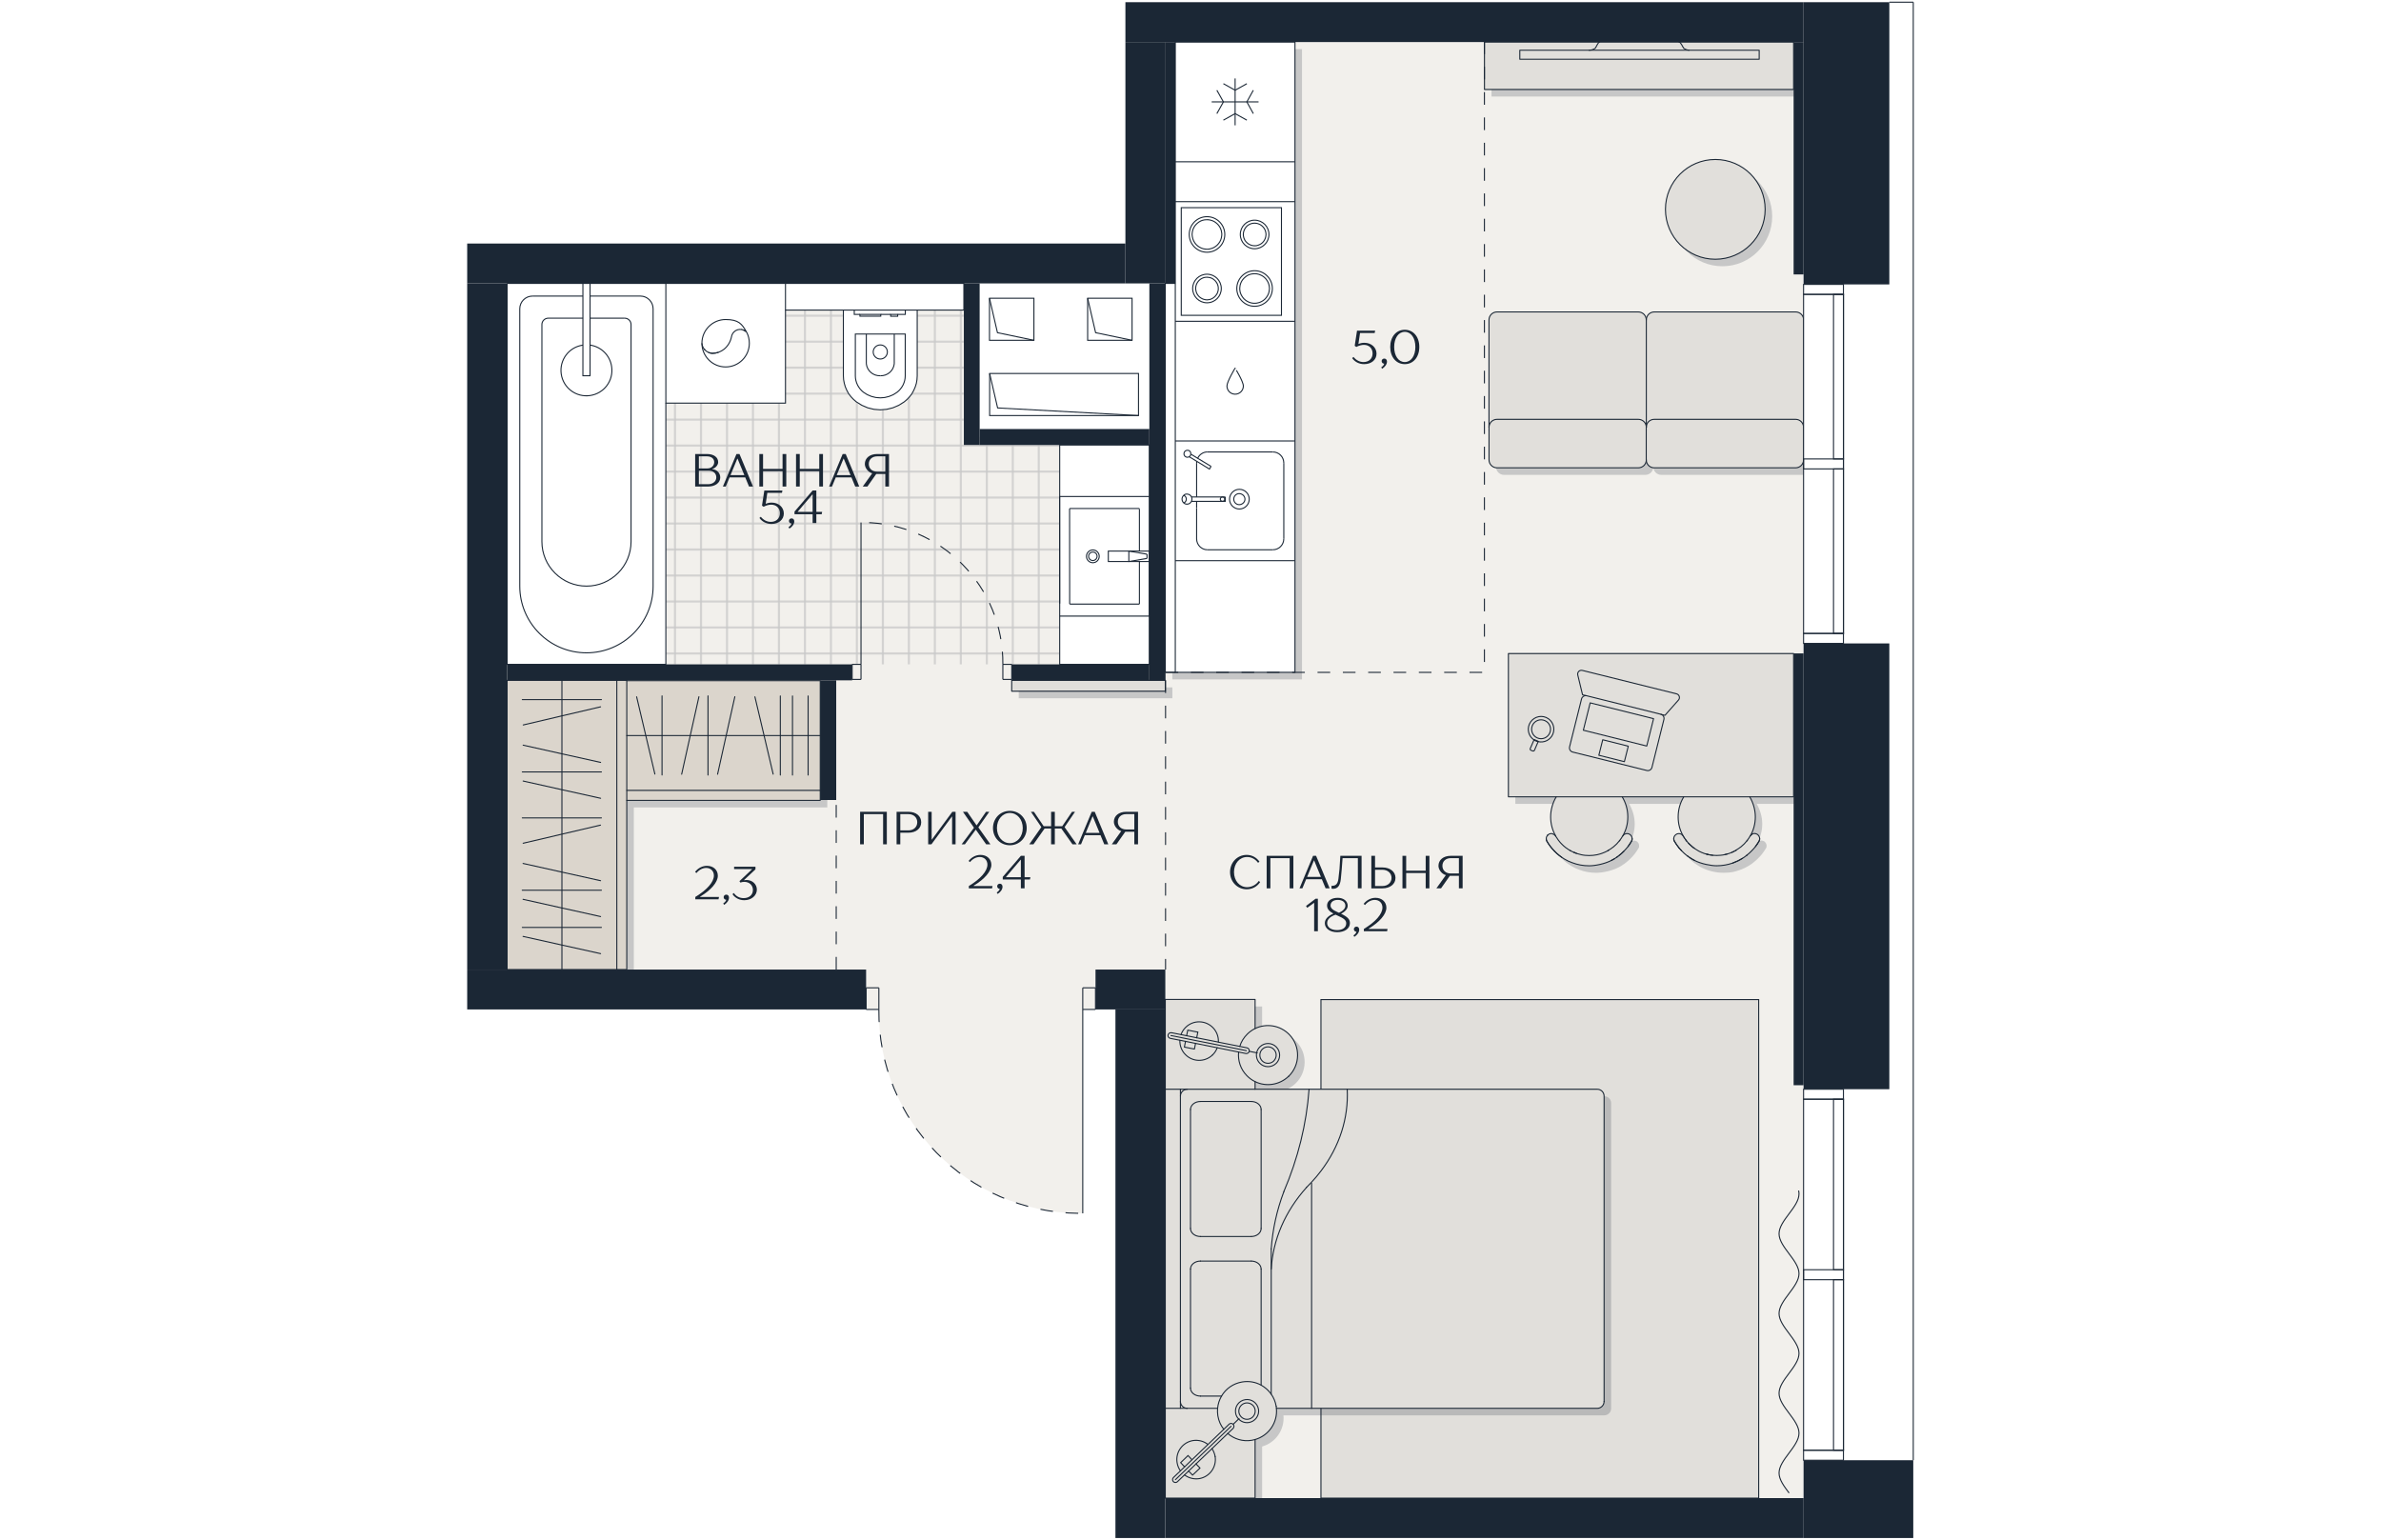 <?xml version="1.0" encoding="utf-8"?>
<!-- Generator: Adobe Illustrator 28.7.1, SVG Export Plug-In . SVG Version: 9.03 Build 54978)  -->
<svg version="1.1" id="Слой_1" xmlns="http://www.w3.org/2000/svg" xmlns:xlink="http://www.w3.org/1999/xlink" x="0px" y="0px"
	 viewBox="0 0 4000 4000" style="enable-background:new 0 0 4000 4000;" xml:space="preserve" width="883" height="571">
<style type="text/css">
	.st0{fill:none;}
	.st1{fill:none;stroke:#C9C9C9;stroke-linecap:square;stroke-miterlimit:10;}
	.st2{fill:#F2F0EC;}
	.st3{fill:url(#SVGID_1_);}
	.st4{fill:#FFFFFF;}
	.st5{fill:none;stroke:#1B2735;stroke-width:2.7;stroke-miterlimit:10;}
	.st6{fill:#E1DFDB;stroke:#1B2735;stroke-width:2.7;stroke-miterlimit:10;}
	.st7{opacity:0.2;fill:#1B2735;enable-background:new    ;}
	.st8{fill:#E1DFDB;}
	.st9{fill:#DBD5CC;}
	.st10{fill:none;stroke:#1B2735;stroke-width:2.7;stroke-linecap:round;stroke-linejoin:round;}
	.st11{fill:#1B2735;}
	.st12{enable-background:new    ;}
	.st13{fill:none;stroke:#1B2735;stroke-width:2.7;stroke-miterlimit:10;stroke-dasharray:32.9;}
</style>
<pattern  y="4000" width="25" height="25" patternUnits="userSpaceOnUse" id="New_Pattern_Swatch_3" viewBox="25.5 -50.5 25 25" style="overflow:visible;">
	<g>
		<rect x="25.5" y="-50.5" class="st0" width="25" height="25"/>
		<g>
			<rect x="25.5" y="-50.5" class="st0" width="25" height="25"/>
			<rect x="50.5" y="-75.5" class="st1" width="25" height="25"/>
			<rect x="25.5" y="-75.5" class="st1" width="25" height="25"/>
			<rect x="0.5" y="-75.5" class="st1" width="25" height="25"/>
			<rect x="50.5" y="-50.5" class="st1" width="25" height="25"/>
			<rect x="25.5" y="-50.5" class="st1" width="25" height="25"/>
			<rect x="0.5" y="-50.5" class="st1" width="25" height="25"/>
			<rect x="50.5" y="-25.5" class="st1" width="25" height="25"/>
			<rect x="25.5" y="-25.5" class="st1" width="25" height="25"/>
			<rect x="0.5" y="-25.5" class="st1" width="25" height="25"/>
		</g>
	</g>
</pattern>
<g>
	<g id="_заливка">
		<path class="st2" d="M3815.6,738.9h-222.8v-26h-26V109.3H1960.5v627H224.6v1782.5h932.7v103.6h33.1
			c-2.9,289.6,229.6,526.8,519.3,529.8h10.4v-529.8h33.1v-103.6h181.3V3892h1658.2v-98.5h285V5.7h-62.2v733.2H3815.6z
			 M3815.6,2829.8h-222.8v-10.4h-26V1697.5h26v-26h222.8v1158.2V2829.8z"/>
	</g>
	<g id="_Плитка_и_покрытие">
		<pattern  id="SVGID_1_" xlink:href="#New_Pattern_Swatch_3" patternTransform="matrix(2.7 0 0 -2.7 21180.75 -48319.652)">
		</pattern>
		<rect x="224.6" y="736.3" class="st3" width="1668.5" height="989.7"/>
		<rect x="1419.9" y="720.1" class="st4" width="494.2" height="415.2"/>
	</g>
	<g id="_Отверстия">
		<g id="LWPOLYLINE">
			<rect x="1477.8" y="774.8" class="st5" width="115.4" height="109.3"/>
		</g>
		<g id="LWPOLYLINE-2">
			<polyline class="st5" points="1593.2,884.1 1498.5,864.3 1477.8,774.8 			"/>
		</g>
		<g id="LWPOLYLINE-3">
			<rect x="1478.2" y="970.3" class="st5" width="386.7" height="109.3"/>
		</g>
		<g id="LWPOLYLINE-4">
			<polyline class="st5" points="1864.9,1079.6 1498.9,1059.8 1478.2,970.3 			"/>
		</g>
		<g id="LWPOLYLINE-5">
			<rect x="1732.8" y="774.8" class="st5" width="115.4" height="109.3"/>
		</g>
		<g id="LWPOLYLINE-6">
			<polyline class="st5" points="1848.1,884.1 1753.5,864.3 1732.8,774.8 			"/>
		</g>
	</g>
	<g id="_Занавески">
		<g id="SPLINE">
			<path class="st5" d="M3555.1,3878.8c-13-17.3-26.1-34.7-26.1-52c0-34.5,51.8-69.1,51.8-103.6s-51.8-69.1-51.8-103.6
				s51.8-69.1,51.8-103.6s-51.8-69.1-51.8-103.6s51.8-69.1,51.8-103.6s-51.8-69.1-51.8-103.6s51.8-69.1,51.8-103.6
				c0-2.9-0.4-5.8-1-8.6"/>
		</g>
	</g>
	<g id="_Ковры">
		<polygon class="st6" points="2338.9,2829.8 2338.9,2596.9 3476.1,2596.9 3476.1,3892.1 2338.9,3892.1 2338.9,3658.8 
			2338.9,3042.2 		"/>
	</g>
	<g id="_Тени">
		<path class="st7" d="M2965.2,2187.8c-0.7-0.7-1.5-1.3-2.4-2c-1.1-0.6-2.4-1.1-3.7-1.5c-1.1-0.4-2.2-0.6-3.5-0.6s-1.8,0.2-2.7,0.4
			c-1.8,0.4-3.7,1.1-4.9,2.2c-0.4,0.2-0.7,0.5-1.1,0.9c-0.4,0.2-0.7,0.6-1.1,1.1c-0.4,0.4-0.7,0.9-1.1,1.5c-0.2,0.2-0.4,0.4-0.4,0.7
			c-0.5,0.7-0.9,1.5-1.3,2.4c0,0.6-0.2,1.1-0.4,1.6c-0.2,0.7-0.2,1.5-0.2,2.2c-0.4,2.4,0.2,4.9,1.6,7.1c5.5,9.5,12.1,18.1,19.9,25.8
			l0.2,0.2c0.9,1.1,2,2.2,3.1,3.1c0.9,0.9,1.8,1.8,2.7,2.6c4,3.7,8.2,6.9,12.6,9.9c2.4,1.6,4.8,3.1,7.1,4.6
			c6.4,3.8,13.2,7.1,20.3,9.5c13.7,5.3,28.5,8,44.1,8s40-4.9,57.2-13.7c2.4-1.3,4.8-2.6,7.1-3.8c0.5-0.4,1.1-0.7,1.6-1.1
			c1.6-1.1,3.3-2.2,4.9-3.3c1.3-0.5,2.4-1.5,3.5-2.4c1.1-0.7,2.2-1.6,3.1-2.4c1.6-1.1,3.3-2.6,4.9-4c0.5-0.4,0.9-0.9,1.5-1.3
			c2-1.6,4-3.7,6-5.7c0,0,0-0.2,0.2-0.2c1.8-1.8,3.7-3.8,5.5-6c1.6-1.8,3.3-4,5.1-6v-0.2c1.8-2.2,3.3-4.4,4.8-6.6v-0.2
			c1.6-2.2,3.1-4.4,4.4-6.8c1.5-2.2,2-4.8,1.6-7.1c0-0.7,0-1.5-0.2-2.2c-0.4-1.5-0.7-2.7-1.5-4c-0.2-0.2-0.4-0.6-0.5-0.7
			c-0.4-0.6-0.7-1.1-1.1-1.5c-0.4-0.5-0.7-0.9-1.3-1.3c-1.6-1.5-3.5-2.6-5.9-2.9c-0.9-0.2-1.8-0.4-2.7-0.4s-2.4,0.2-3.5,0.6
			c-1.3,0.4-2.6,0.9-3.7,1.5c-0.9,0.7-1.6,1.3-2.4,2c-0.7,0.7-1.3,1.4-1.8,2.4c8.4-14.6,13.2-31.6,13.2-49.7s-5.3-36.9-14.6-52.1
			h160c-9.3,15.2-14.6,33.1-14.6,52.1s4.8,35.3,13.2,49.9c-1.8-2.9-4.6-5.1-7.9-6c-1.1-0.4-2.2-0.6-3.5-0.6s-1.8,0.2-2.7,0.4
			c-2.2,0.4-4.2,1.3-5.7,2.9c-0.5,0.2-1.1,0.7-1.5,1.3c-0.4,0.4-0.7,0.9-1.1,1.5c-0.2,0.2-0.4,0.6-0.5,0.7c-0.7,1.3-1.1,2.6-1.5,4
			c-0.2,0.7-0.2,1.5-0.2,2.2c-0.4,2.4,0.2,4.9,1.6,7.1c3.5,5.8,7.3,11.5,11.7,16.8c0.13,0,0.13,0.07,0,0.2c2.2,2.6,4.6,5.1,6.9,7.5
			c2.4,2.4,4.8,4.9,7.3,7.1c2.4,2,4.8,4,7.3,6c0.7,0.7,1.5,1.3,2.4,1.6c0.9,0.9,2,1.6,3.1,2.2c2.2,1.6,4.4,3.1,6.8,4.6
			c2.4,1.3,4.8,2.6,7.1,3.8c17.2,8.8,36.7,13.7,57.2,13.7s28.9-2.6,41.9-7.1c4-1.5,7.9-2.9,11.5-4.7c0.5-0.2,1.1-0.6,1.6-0.7
			c2.2-1.1,4.4-2.2,6.6-3.5c0.2,0,0.4-0.2,0.5-0.4c0.7-0.2,1.5-0.7,2.2-1.1c0.9-0.6,1.8-1.1,2.6-1.6c3.7-2.2,7.3-4.7,10.6-7.5
			c0.7-0.4,1.3-0.9,1.8-1.5c3.7-2.9,7.3-6,10.6-9.5c0.2,0,0.2-0.2,0.2-0.2c1.8-1.8,3.8-3.8,5.7-6c1.6-1.8,3.3-4,5.1-6v-0.2
			c1.8-2.2,3.3-4.4,4.8-6.6v-0.2c1.6-2.2,3.1-4.4,4.4-6.8c1.5-2.2,2-4.8,1.6-7.1c0-0.7,0-1.5-0.2-2.2c-0.4-1.5-0.9-2.9-1.6-4
			c-0.4-0.7-0.9-1.5-1.6-2.2c-0.5-0.7-1.3-1.5-2-2c-1.5-1.1-3.1-1.8-5.1-2.2c-0.7-0.2-1.6-0.4-2.6-0.4h-0.4c-1.1,0-2.2,0.2-3.3,0.6
			c-1.1,0.2-2.2,0.7-3.1,1.3c-0.9,0.5-2,1.3-2.7,2.2c-0.7,0.7-1.3,1.4-1.8,2.4c8.4-14.6,13.2-31.6,13.2-49.7s-5.5-36.9-14.6-52.1
			h114.1v-372.2h-740.9v372.2h124.3c-9.3,15.2-14.6,33.1-14.6,52.1s4.8,35.3,13.3,49.9c-0.5-0.7-1.1-1.5-1.5-2
			c-0.2-0.2-0.4-0.4-0.5-0.5L2965.2,2187.8z"/>
		<rect x="1553.8" y="1785.8" class="st7" width="399.1" height="28.2"/>
		<path class="st7" d="M3511.2,562.1c0-71.5-57.9-129.6-129.4-129.6s-129.6,58.1-129.6,129.6s57.9,129.6,129.6,129.6
			S3511.2,633.6,3511.2,562.1z"/>
		<path class="st7" d="M3590.4,828.7h-367.3c-11.5,0-20.7,9.3-20.7,20.8c0-11.5-9.3-20.8-20.8-20.8h-367.1
			c-11.5,0-20.8,9.3-20.8,20.8v363.4c0,11.5,9.3,20.8,20.8,20.8h367.1c11.5,0,20.8-9.3,20.8-20.8c0,11.5,9.1,20.8,20.7,20.8h367.3
			c11.3,0,20.7-9.3,20.7-20.8V849.5C3611.1,838,3601.8,828.7,3590.4,828.7z"/>
		<polygon class="st7" points="3081.1,127.6 2782,127.6 2782,250.8 3585.1,250.8 3585.1,127.6 3287.5,127.6 		"/>
		<polygon class="st7" points="527.9,1785.8 385.3,1785.8 242.9,1785.8 242.9,2537.1 385.3,2537.1 527.9,2537.1 553.8,2537.1 
			553.8,2097.7 1056.4,2097.7 1056.4,2071.7 1056.4,1929.3 1056.4,1786.7 553.8,1786.7 553.8,1785.8 		"/>
		<path class="st7" d="M1952.8,2614.8v1295.5h233.3V3758c35.5-10.1,58.9-44.1,55.4-81h833.4c9.9,0,17.9-8.1,17.9-17.9v-793.2
			c0-9.9-8-17.9-17.9-17.9h-888.8v-19.7c28.2,13.9,63.3,9.1,87.2-13.9c30.3-29.6,31.1-78.2,1.5-108.6
			c-23.8-24.3-59.6-29.6-88.7-15.5v-75.5L1952.8,2614.8L1952.8,2614.8z"/>
		<polygon class="st7" points="1978.8,438.6 1978.8,542.2 1978.8,754.6 1952.8,754.6 1952.8,1765 1978.8,1765 2289.7,1765 
			2289.7,1474.9 2289.7,1163.9 2289.7,853 2289.7,542.2 2289.7,438.6 2289.7,127.6 1978.8,127.6 		"/>
	</g>
	<g id="_Мебель">
		<path class="st8" d="M2946.9,2169.5c-0.7-0.7-1.5-1.3-2.4-2c-1.1-0.6-2.4-1.1-3.7-1.5c-1.1-0.4-2.2-0.6-3.5-0.6s-1.8,0.2-2.7,0.4
			c-1.8,0.4-3.7,1.1-4.9,2.2c-0.4,0.2-0.7,0.5-1.1,0.9c-0.4,0.2-0.7,0.6-1.1,1.1c-0.4,0.4-0.7,0.9-1.1,1.5c-0.2,0.2-0.4,0.4-0.4,0.7
			c-0.5,0.7-0.9,1.5-1.3,2.4c0,0.6-0.2,1.1-0.4,1.6c-0.2,0.7-0.2,1.5-0.2,2.2c-0.4,2.4,0.2,4.9,1.6,7.1c5.5,9.5,12.1,18.1,19.9,25.8
			l0.2,0.2c0.9,1.1,2,2.2,3.1,3.1c0.9,0.9,1.8,1.8,2.7,2.6c4,3.7,8.2,6.9,12.6,9.9c2.4,1.6,4.8,3.1,7.1,4.6
			c6.4,3.8,13.2,7.1,20.3,9.5c13.7,5.3,28.5,8,44.1,8s40-4.9,57.2-13.7c2.4-1.3,4.8-2.6,7.1-3.8c0.5-0.4,1.1-0.7,1.6-1.1
			c1.6-1.1,3.3-2.2,4.9-3.3c1.3-0.5,2.4-1.5,3.5-2.4c1.1-0.7,2.2-1.6,3.1-2.4c1.6-1.1,3.3-2.6,4.9-4c0.5-0.4,0.9-0.9,1.5-1.3
			c2-1.6,4-3.7,6-5.7c0,0,0-0.2,0.2-0.2c1.8-1.8,3.7-3.8,5.5-6c1.6-1.8,3.3-4,5.1-6v-0.2c1.8-2.2,3.3-4.4,4.8-6.6v-0.2
			c1.6-2.2,3.1-4.4,4.4-6.8c1.5-2.2,2-4.8,1.6-7.1c0-0.7,0-1.5-0.2-2.2c-0.4-1.5-0.7-2.7-1.5-4c-0.2-0.2-0.4-0.6-0.5-0.7
			c-0.4-0.6-0.7-1.1-1.1-1.5c-0.4-0.5-0.7-0.9-1.3-1.3c-1.6-1.5-3.5-2.6-5.9-2.9c-0.9-0.2-1.8-0.4-2.7-0.4s-2.4,0.2-3.5,0.6
			c-1.3,0.4-2.6,0.9-3.7,1.5c-0.9,0.7-1.6,1.3-2.4,2c-0.7,0.7-1.3,1.4-1.8,2.4c8.4-14.6,13.2-31.6,13.2-49.7s-5.3-36.9-14.6-52.1
			h160c-9.3,15.2-14.6,33.1-14.6,52.1s4.8,35.3,13.2,49.9c-1.8-2.9-4.6-5.1-7.9-6c-1.1-0.4-2.2-0.6-3.5-0.6s-1.8,0.2-2.7,0.4
			c-2.2,0.4-4.2,1.3-5.7,2.9c-0.5,0.2-1.1,0.7-1.5,1.3c-0.4,0.4-0.7,0.9-1.1,1.5c-0.2,0.2-0.4,0.6-0.5,0.7c-0.7,1.3-1.1,2.6-1.5,4
			c-0.2,0.7-0.2,1.5-0.2,2.2c-0.4,2.4,0.2,4.9,1.6,7.1c3.5,5.8,7.3,11.5,11.7,16.8c0.13,0,0.13,0.07,0,0.2c2.2,2.6,4.6,5.1,6.9,7.5
			c2.4,2.4,4.8,4.9,7.3,7.1c2.4,2,4.8,4,7.3,6c0.7,0.7,1.5,1.3,2.4,1.6c0.9,0.9,2,1.6,3.1,2.2c2.2,1.6,4.4,3.1,6.8,4.6
			c2.4,1.3,4.8,2.6,7.1,3.8c17.2,8.8,36.7,13.7,57.2,13.7s28.9-2.6,41.9-7.1c4-1.5,7.9-2.9,11.5-4.7c0.5-0.2,1.1-0.6,1.6-0.7
			c2.2-1.1,4.4-2.2,6.6-3.5c0.2,0,0.4-0.2,0.5-0.4c0.7-0.2,1.5-0.7,2.2-1.1c0.9-0.6,1.8-1.1,2.6-1.6c3.7-2.2,7.3-4.7,10.6-7.5
			c0.7-0.4,1.3-0.9,1.8-1.5c3.7-2.9,7.3-6,10.6-9.5c0.2,0,0.2-0.2,0.2-0.2c1.8-1.8,3.8-3.8,5.7-6c1.6-1.8,3.3-4,5.1-6v-0.2
			c1.8-2.2,3.3-4.4,4.8-6.6v-0.2c1.6-2.2,3.1-4.4,4.4-6.8c1.5-2.2,2-4.8,1.6-7.1c0-0.7,0-1.5-0.2-2.2c-0.4-1.5-0.9-2.9-1.6-4
			c-0.4-0.7-0.9-1.5-1.6-2.2c-0.5-0.7-1.3-1.5-2-2c-1.5-1.1-3.1-1.8-5.1-2.2c-0.7-0.2-1.6-0.4-2.6-0.4h-0.4c-1.1,0-2.2,0.2-3.3,0.6
			c-1.1,0.2-2.2,0.7-3.1,1.3c-0.9,0.5-2,1.3-2.7,2.2c-0.7,0.7-1.3,1.4-1.8,2.4c8.4-14.6,13.2-31.6,13.2-49.7s-5.5-36.9-14.6-52.1
			h114.1v-372.2h-740.9v372.2h124.3c-9.3,15.2-14.6,33.1-14.6,52.1s4.8,35.3,13.3,49.9c-0.5-0.7-1.1-1.5-1.5-2
			c-0.2-0.2-0.4-0.4-0.5-0.5L2946.9,2169.5z"/>
		<rect x="1535.5" y="1767.5" class="st8" width="399.1" height="28.2"/>
		<path class="st8" d="M3492.9,543.8c0-71.5-57.9-129.6-129.4-129.6s-129.6,58.1-129.6,129.6s57.9,129.6,129.6,129.6
			S3492.9,615.3,3492.9,543.8L3492.9,543.8z"/>
		<path class="st8" d="M3572.1,810.4h-367.3c-11.5,0-20.7,9.3-20.7,20.8c0-11.5-9.3-20.8-20.8-20.8h-367.1
			c-11.5,0-20.8,9.3-20.8,20.8v363.4c0,11.5,9.3,20.8,20.8,20.8h367.1c11.5,0,20.8-9.3,20.8-20.8c0,11.5,9.1,20.8,20.7,20.8h367.3
			c11.3,0,20.7-9.3,20.7-20.8V831.2C3592.8,819.7,3583.5,810.4,3572.1,810.4L3572.1,810.4z"/>
		<polygon class="st8" points="3062.8,109.3 2763.7,109.3 2763.7,232.5 3566.8,232.5 3566.8,109.3 3269.2,109.3 		"/>
		<polygon class="st9" points="509.6,1767.5 367,1767.5 224.6,1767.5 224.6,2518.9 367,2518.9 509.6,2518.9 535.5,2518.9 
			535.5,2079.4 1038.1,2079.4 1038.1,2053.4 1038.1,1911 1038.1,1768.4 535.5,1768.4 535.5,1767.5 		"/>
		<path class="st8" d="M1934.5,2596.5V3892h233.3v-152.3c35.5-10.1,58.9-44.1,55.4-81h833.4c9.9,0,17.9-8.1,17.9-17.9v-793.2
			c0-9.9-8-17.9-17.9-17.9h-888.8V2810c28.2,13.9,63.3,9.1,87.2-13.9c30.3-29.6,31.1-78.2,1.5-108.6c-23.8-24.3-59.6-29.6-88.7-15.5
			v-75.5L1934.5,2596.5L1934.5,2596.5z"/>
		<polyline class="st10" points="535.5,1768.4 1038.1,1768.4 1038.1,1911 1038.1,2053.4 		"/>
		<polyline class="st10" points="535.5,2053.4 1038.1,2053.4 1038.1,2079.4 535.5,2079.4 		"/>
		<polyline class="st10" points="1038.1,1911 1006.6,1911 966,1911 934.4,1911 892.2,1911 793.7,1911 746.5,1911 700.4,1911 
			627.1,1911 584.9,1911 535.5,1911 		"/>
		<polyline class="st10" points="746.5,1807.9 746.5,1911 746.5,2013.6 		"/>
		<polyline class="st10" points="722.9,1810.1 700.4,1911 678.1,2011.4 		"/>
		<polyline class="st10" points="868.4,1810.3 892.2,1911 915.8,2011.2 		"/>
		<polyline class="st10" points="934.4,1808.1 934.4,1911 934.4,2013.6 		"/>
		<polyline class="st10" points="816.2,1810.1 793.7,1911 771.4,2011.4 		"/>
		<polyline class="st10" points="561.1,1810.3 584.9,1911 608.5,2011 		"/>
		<polyline class="st10" points="627.1,1807.9 627.1,1911 627.1,2013.4 		"/>
		<polyline class="st10" points="509.6,2518.9 367,2518.9 224.6,2518.9 224.6,1767.5 367,1767.5 509.6,1767.5 		"/>
		<polygon class="st10" points="509.6,1767.5 535.5,1767.5 535.5,1768.4 535.5,1911 535.5,2053.4 535.5,2079.4 535.5,2518.9 
			509.6,2518.9 		"/>
		<polyline class="st10" points="367,1767.5 367,1817.6 367,1859.8 367,1958.4 367,2005.5 367,2051.6 367,2124.9 367,2167.1 
			367,2265.7 367,2312.8 367,2358.9 367,2409.4 367,2455.2 367,2518.9 		"/>
		<polyline class="st10" points="264.1,2005.5 367,2005.5 469.6,2005.5 		"/>
		<polyline class="st10" points="266.3,2029.1 367,2051.6 467.5,2073.9 		"/>
		<polyline class="st10" points="266.5,1883.4 367,1859.8 467.4,1836.3 		"/>
		<polyline class="st10" points="264.1,1817.6 367,1817.6 469.7,1817.6 		"/>
		<polyline class="st10" points="266.3,1935.9 367,1958.4 467.5,1980.7 		"/>
		<polyline class="st10" points="263.9,2312.8 367,2312.8 469.6,2312.8 		"/>
		<polyline class="st10" points="266.1,2336.4 367,2358.9 467.4,2381.2 		"/>
		<polyline class="st10" points="264.1,2409.4 367,2409.4 469.6,2409.4 		"/>
		<polyline class="st10" points="266.1,2432.8 367,2455.2 467.4,2477.5 		"/>
		<polyline class="st10" points="266.3,2190.7 367,2167.1 467.2,2143.6 		"/>
		<polyline class="st10" points="264.1,2124.9 367,2124.9 469.6,2124.9 		"/>
		<polyline class="st10" points="266.1,2243.2 367,2265.7 467.4,2288 		"/>
		<polyline class="st10" points="966,1808.1 966,1911 966,2013.6 		"/>
		<polyline class="st10" points="1006.6,1808.1 1006.6,1911 1006.6,2013.6 		"/>
		<path class="st10" d="M1973.8,3640.9c0,9.9,8,17.9,17.9,17.9"/>
		<path class="st10" d="M1991.8,2829.8c-9.9,0-17.9,8-17.9,17.9"/>
		<path class="st10" d="M3074.5,3640.9v-793.2c0-9.9-8-17.9-17.9-17.9h-888.8"/>
		<polyline class="st10" points="1973.8,2829.8 1973.8,2847.7 1973.8,3640.9 1973.8,3658.8 		"/>
		<line class="st10" x1="1934.5" y1="3658.8" x2="1934.5" y2="2829.8"/>
		<path class="st10" d="M2025.8,3627c-14.3,0-25.8-9.3-25.8-20.8"/>
		<line class="st10" x1="2314.6" y1="3074.2" x2="2314.6" y2="3658.8"/>
		<line class="st10" x1="2000" y1="3191.6" x2="2000" y2="2882.4"/>
		<line class="st10" x1="2183.5" y1="2882.4" x2="2183.5" y2="3191.6"/>
		<path class="st10" d="M2209.7,3297c4.4-76.4,36.2-150.3,91.8-212.2"/>
		<path class="st10" d="M2209.7,3244.4c3.7-50.6,14.6-100.4,32.9-148.8"/>
		<path class="st10" d="M2308,2829.8c-6.6,90.7-28.7,179.9-65.4,265.6v0.2"/>
		<path class="st10" d="M2407.1,2829.8c3.8,75.1-20.1,149-68.2,212.4c-7.9,10.4-16.5,20.7-25.8,30.5c-3.7,4-7.7,8-11.7,12.1"/>
		<line class="st10" x1="2025.8" y1="2861.6" x2="2157.9" y2="2861.6"/>
		<path class="st10" d="M2157.9,2861.6c14.1,0,25.6,9.3,25.6,20.8"/>
		<path class="st10" d="M2000,2882.4c0-11.5,11.5-20.8,25.8-20.8"/>
		<line class="st10" x1="2157.9" y1="3212.4" x2="2025.8" y2="3212.4"/>
		<line class="st10" x1="2025.8" y1="3276.2" x2="2157.9" y2="3276.2"/>
		<path class="st10" d="M2183.5,3191.6c0,11.5-11.5,20.8-25.6,20.8"/>
		<path class="st10" d="M2157.9,3276.2c14.1,0,25.6,9.3,25.6,20.8"/>
		<path class="st10" d="M2025.8,3212.4c-14.3,0-25.8-9.3-25.8-20.8"/>
		<path class="st10" d="M2000,3297c0-11.5,11.5-20.8,25.8-20.8"/>
		<line class="st10" x1="2000" y1="3606.2" x2="2000" y2="3297"/>
		<path class="st10" d="M2057.4,2740.6c5.5-5.3,9.5-11.7,12.1-18.5"/>
		<path class="st10" d="M2072.4,2707.3c0.7-13.5-4-27.1-14.1-37.5c-19.2-19.7-51-20.3-70.7-0.9c-5.7,5.5-9.9,12.1-12.2,19"/>
		<path class="st10" d="M1972.4,2702.6c-0.5,13.3,4.2,26.9,14.3,37.1c19.2,19.7,50.8,20.1,70.7,0.9"/>
		<line class="st10" x1="2016.1" y1="2696.2" x2="2019" y2="2681.5"/>
		<polyline class="st10" points="1987,2705.5 1984.1,2720.3 2010.2,2725.4 2013.1,2710.8 		"/>
		<polyline class="st10" points="2019,2681.5 1992.9,2676.2 1989.9,2690.9 		"/>
		<path class="st10" d="M2255,2796.2c30.3-29.6,31.1-78.2,1.5-108.6c-23.8-24.3-59.6-29.6-88.7-15.5c-7.1,3.5-13.9,8.2-19.9,14.1
			c-9.5,9.3-16.3,20.3-19.9,32.4v0.2"/>
		<path class="st10" d="M2125,2733.3c-2.2,21.8,4.9,44.4,21.4,61.2c6.4,6.6,13.5,11.7,21.4,15.5c28.2,13.9,63.2,9.1,87.2-13.9"/>
		<path class="st10" d="M2222.5,2762.7c11.9-11.7,12.1-30.7,0.5-42.6c-11.5-11.9-30.7-12.2-42.6-0.5c-4.6,4.4-7.3,9.9-8.6,15.5
			c-1.8,9.3,0.9,19.6,8,26.9c11.5,12.1,30.7,12.2,42.6,0.7L2222.5,2762.7z"/>
		<path class="st10" d="M2216.2,2756.3c8.4-8.2,8.6-21.6,0.4-30c-8-8.6-21.6-8.8-30-0.5c-8.4,8.2-8.6,21.8-0.5,30.2
			c8.2,8.4,21.8,8.6,30.2,0.4L2216.2,2756.3z"/>
		<polyline class="st10" points="2173.5,2735.5 2171.8,2735.1 2152.6,2731.3 		"/>
		<polyline class="st10" points="2145.3,2729.6 2014.6,2703.5 1988.5,2698.2 1949.2,2690.3 		"/>
		<path class="st10" d="M2152.6,2731.3v-0.2c0.5-2.4-0.4-4.9-2-6.6c-0.9-1.1-2.2-1.8-3.8-2.2l-18.8-3.8l-55.6-11v-0.2l-56.3-11.2
			l-26.1-5.3l-14.6-2.9l-24.7-4.9c-4.2-0.7-8,1.8-9,5.8c0,0.5-0.2,0.9-0.2,1.5c0,3.5,2.6,6.6,6,7.3l24.9,4.9l14.6,2.9l26.1,5.3
			l56.3,11.3l55.6,11.2l18.8,3.8c4,0.7,7.9-1.8,8.8-5.8V2731.3z"/>
		<polyline class="st10" points="1934.5,2596.5 1934.5,2690.3 1934.5,2829.8 1973.8,2829.8 1991.8,2829.8 2167.8,2829.8 
			2167.8,2810.1 		"/>
		<polyline class="st10" points="2167.8,2672 2167.8,2596.5 1934.5,2596.5 		"/>
		<path class="st10" d="M2064,3783.9c-1.3-7.5-4.2-14.4-8.2-20.5"/>
		<path class="st10" d="M2045.3,3752.6c-10.6-8.4-24.5-12.2-38.8-10.1c-27.4,4.6-45.9,30.3-41.3,57.6c1.3,7.9,4.2,14.8,8.6,21"/>
		<path class="st10" d="M1984.3,3831.7c10.6,8,24.3,11.9,38.4,9.7c27.2-4.6,45.7-30.3,41.3-57.6"/>
		<line class="st10" x1="2003.8" y1="3792.3" x2="1993.6" y2="3781.5"/>
		<polyline class="st10" points="1995,3821.5 2005.3,3832.3 2024.7,3814 2014.2,3803 		"/>
		<polyline class="st10" points="1993.6,3781.5 1974.4,3799.9 1984.6,3810.7 		"/>
		<path class="st10" d="M2222.6,3653.5c-2-11.7-6.4-22.5-13-31.6c-6.8-9.7-15.9-17.7-26.1-23.4c-14.4-7.9-31.6-11.2-49.2-8.2
			c-23.4,3.8-42.6,17.7-53.7,36.7c-5.7,9.7-9.1,20.5-10.2,31.8c-0.5,6.4-0.4,13,0.7,19.6c2.2,13.2,7.5,25,15.4,34.9"/>
		<path class="st10" d="M2096.7,3724.1c16.6,14.4,39.3,21.6,62.5,17.7c2.9-0.5,5.8-1.1,8.6-2c35.5-10.1,58.9-44.1,55.4-81
			c0-1.8-0.2-3.5-0.5-5.3"/>
		<path class="st10" d="M2176.6,3661.2c-2.7-16.5-18.3-27.6-34.5-24.9c-16.5,2.6-27.6,18.1-24.9,34.5c0.9,6.2,3.8,11.7,7.9,15.7
			c6.6,7.1,16.5,10.8,26.7,9.1c16.5-2.7,27.4-18.3,24.9-34.5L2176.6,3661.2z"/>
		<path class="st10" d="M2167.8,3662.5c-1.8-11.5-12.8-19.4-24.5-17.5c-11.5,2-19.4,13-17.5,24.5c2,11.5,13,19.6,24.5,17.5
			C2161.8,3685.2,2169.7,3674.2,2167.8,3662.5z"/>
		<polyline class="st10" points="2126.1,3685.7 2125,3686.6 2110.8,3700.3 		"/>
		<polyline class="st10" points="2105.5,3705.4 2009.1,3797.7 1989.9,3816.2 1960.9,3844 		"/>
		<path class="st10" d="M2110.8,3700.3c-1.8-1.8-4.2-2.6-6.6-2.2c-1.5,0.2-2.9,0.9-4,2l-13.7,13.2l-41.1,39.3l-41.5,39.7l-19.2,18.5
			l-10.8,10.4l-18.3,17.4c-2.9,2.9-2.9,7.7-0.2,10.6c2.9,2.9,7.7,3.1,10.6,0.2l18.3-17.5l10.8-10.2l19.2-18.5l41.5-39.7l40.9-39.3
			l13.9-13.2c2.9-2.9,3.1-7.7,0.2-10.6L2110.8,3700.3z"/>
		<path class="st10" d="M2223.2,3658.8h833.4c9.9,0,17.9-8,17.9-17.9"/>
		<polyline class="st10" points="2209.7,3244.4 2209.7,3297 2209.7,3297.4 2209.7,3621.9 		"/>
		<polyline class="st10" points="2080.8,3627 2080.6,3627 2025.8,3627 		"/>
		<polyline class="st10" points="1934.5,3658.8 1934.5,3892.1 2167.8,3892.1 2167.8,3739.8 		"/>
		<polyline class="st10" points="2070.4,3658.8 1991.8,3658.8 1973.8,3658.8 1934.5,3658.8 		"/>
		<line class="st10" x1="2183.5" y1="3297" x2="2183.5" y2="3598.5"/>
		<line class="st10" x1="3281.4" y1="2070.1" x2="3121.5" y2="2070.1"/>
		<polyline class="st10" points="2950.2,2070.1 2825.9,2070.1 2825.9,1697.9 3566.8,1697.9 3566.8,2070.1 3452.7,2070.1 		"/>
		<path class="st10" d="M3420.4,2237.3c-3.7,1.8-7.7,3.3-11.5,4.8"/>
		<path class="st10" d="M3428.6,2233.1c-2.2,1.3-4.4,2.4-6.6,3.5"/>
		<path class="st10" d="M3433.9,2230c-0.7,0.5-1.6,1.1-2.6,1.6c-0.7,0.4-1.5,0.9-2.2,1.1"/>
		<path class="st10" d="M3446.3,2221.1c-0.5,0.5-1.1,1.1-1.8,1.5"/>
		<path class="st10" d="M3472.6,2192.5c-1.5,2.2-2.9,4.4-4.8,6.6"/>
		<path class="st10" d="M3478.7,2178.5c0.4,2.4-0.2,4.9-1.6,7.1c-1.3,2.4-2.7,4.6-4.4,6.8"/>
		<path class="st10" d="M3456,2169.5c0.7-0.9,1.8-1.6,2.7-2.2"/>
		<path class="st10" d="M3342.1,2219.4c0.5,0.2,1.3,0.4,1.8,0.4"/>
		<path class="st10" d="M3300.8,2197.3c1.5,1.3,2.7,2.6,4.2,3.8"/>
		<path class="st10" d="M3293.3,2190.2c0.9,0.9,1.6,1.6,2.4,2.4c1.3,1.3,2.6,2.7,4,3.8"/>
		<path class="st10" d="M3268.8,2202.4c-4.4-5.3-8.2-11-11.7-16.8c-1.5-2.2-2-4.8-1.6-7.1"/>
		<path class="st10" d="M3275.8,2210.1c-2.4-2.4-4.8-4.9-6.9-7.5"/>
		<path class="st10" d="M3292.8,2224.9c-0.9-0.4-1.6-0.9-2.4-1.6"/>
		<path class="st10" d="M3309.8,2235.5c-2.4-1.3-4.8-2.6-7.1-3.8c-2.4-1.5-4.6-2.9-6.8-4.6"/>
		<path class="st10" d="M3454.2,2171.9c8.4-14.6,13.2-31.6,13.2-49.7s-5.5-36.9-14.6-52.1h-171.3c-9.3,15.2-14.6,33.1-14.6,52.1
			s4.8,35.3,13.2,49.9"/>
		<path class="st10" d="M3445.6,2184.5c0.4-0.4,0.5-0.7,0.7-1.1c0.13-0.13,0.27-0.2,0.4-0.2"/>
		<path class="st10" d="M3415.4,2210.1c0.4-0.2,0.7-0.4,1.1-0.7c0.5-0.2,0.9-0.4,1.3-0.5"/>
		<path class="st10" d="M3406.3,2214.5c0.9-0.2,2-0.7,2.9-1.3c0.2-0.2,0.5-0.4,0.9-0.5c0.7-0.2,1.3-0.5,2-0.7"/>
		<path class="st10" d="M3387.3,2220.5c2.6-0.5,5.3-1.3,7.7-2"/>
		<path class="st10" d="M3344,2219.8c0.9,0.4,1.8,0.5,2.7,0.7c3.3,0.7,6.6,1.1,10.1,1.5"/>
		<path class="st10" d="M3339.6,2218.7c0.7,0.2,1.6,0.5,2.6,0.7"/>
		<path class="st10" d="M3305,2201.1h0.2c0.2,0.2,0.5,0.4,0.7,0.5c0.9,0.9,2,1.6,2.9,2.2"/>
		<path class="st10" d="M3295.5,2192.5h0.2c0,0.2,0.2,0.4,0.4,0.5"/>
		<path class="st10" d="M3285.5,2180.3c0.5,0.9,1.1,1.8,1.8,2.6c0.7,1.1,1.5,2.2,2.4,3.1"/>
		<path class="st10" d="M3281.8,2174.8c0.5,0.9,1.1,1.8,1.6,2.7"/>
		<path class="st10" d="M3465.1,2165.5h0.4c0.9,0,1.8,0.2,2.6,0.4c2,0.4,3.7,1.1,5.1,2.2c0.7,0.5,1.5,1.3,2,2
			c0.7,0.7,1.3,1.5,1.6,2.2c0.7,1.1,1.3,2.6,1.6,4s0.2,1.5,0.2,2.2c0,2.4-0.5,4.8-1.8,6.9c-1.3,2.4-2.7,4.8-4.2,6.9v0.2
			c-1.6,2.2-3.3,4.4-4.8,6.6v0.2c-1.8,2-3.5,4.2-5.1,6c-1.8,2.2-3.8,4.2-5.7,6c0,0,0,0.2-0.2,0.2c-3.3,3.5-6.9,6.6-10.6,9.5
			c-0.5,0.5-1.1,1.1-1.8,1.5c-3.3,2.7-6.9,5.3-10.6,7.5c-1.6,1.1-3.1,2-4.8,2.7c-0.2,0.2-0.4,0.4-0.5,0.4c-2.2,1.3-4.4,2.4-6.6,3.5
			c-0.5,0.2-1.1,0.5-1.6,0.7c-3.7,1.8-7.5,3.3-11.5,4.8c-13,4.6-27.2,7.1-41.9,7.1s-40-4.9-57.2-13.7c-4.9-2.6-9.5-5.3-13.9-8.4
			c-1.1-0.5-2.2-1.3-3.1-2.2c-0.9-0.5-1.6-1.1-2.4-1.6c-2.6-2-4.9-4-7.3-6c-2.6-2.2-4.9-4.8-7.3-7.1c-2.4-2.4-4.6-4.9-6.9-7.5
			c0.13-0.13,0.13-0.2,0-0.2c-4.2-5.3-8.2-11.2-11.5-17c-1.3-2.2-1.8-4.6-1.8-6.9s0-1.5,0.2-2.2c0.4-1.5,0.7-2.7,1.5-4
			c0.2-0.2,0.4-0.5,0.5-0.7c0.4-0.5,0.7-1.1,1.1-1.5c0.4-0.5,0.9-1.1,1.5-1.3c1.5-1.6,3.5-2.6,5.7-2.9c0.9-0.2,1.8-0.4,2.7-0.4
			s2.4,0.2,3.5,0.5c3.3,0.9,6,3.1,7.9,6c0,0.2,0.2,0.2,0.2,0.4c0.5,0.9,0.9,1.6,1.6,2.4c0.4,0.9,0.9,1.8,1.6,2.7
			c0.5,0.9,1.3,1.8,2,2.7c1.1,2,2.6,3.8,4.2,5.7l0.2,0.2c1.1,1.3,2.2,2.7,3.5,4c0.7,0.7,1.5,1.6,2.2,2.4c0.2,0.2,0.4,0.5,0.5,0.5
			c1.3,1.3,2.4,2.4,3.7,3.3c0.4,0.5,0.7,0.9,1.1,0.9c0.9,1.1,2,2,3.1,2.9c0.4,0.4,0.7,0.7,1.1,0.9c1.3,1.1,2.4,1.8,3.8,2.7
			c1.3,0.9,2.6,1.8,3.8,2.6c0.4,0.5,0.7,0.7,1.1,0.7c1.6,1.1,3.3,2.2,5.1,3.1c0.2,0.2,0.5,0.2,0.7,0.4c0.7,0.4,1.3,0.7,2,1.1
			l0.2,0.2c1.1,0.5,2,0.9,3.1,1.3c0.9,0.5,1.8,0.9,2.7,1.3c0,0,0,0.2,0.2,0.2c0.9,0.4,1.8,0.7,2.7,0.9c0.9,0.5,2,0.9,3.1,1.3
			c1.1,0.4,2.2,0.7,3.3,1.1h0.4c0.7,0.4,1.5,0.5,2.2,0.7s1.6,0.5,2.6,0.7c0.5,0.2,1.1,0.4,1.8,0.4c0.9,0.4,1.8,0.5,2.7,0.7
			c3.3,0.5,6.6,1.1,10.1,1.5s6.8,0.5,10.2,0.5s6.8-0.2,10.2-0.5c3.5-0.4,6.8-0.7,10.1-1.5c2.6-0.5,5.3-1.3,7.7-2
			c0.5-0.2,1.1-0.4,1.6-0.5h0.4c1.1-0.4,2.2-0.7,3.3-1.1s2.2-0.7,3.1-1.3c0.9-0.2,1.8-0.5,2.7-0.9c0.2,0,0.2-0.2,0.2-0.2
			c0.9-0.4,2-0.7,2.9-1.3c0.9-0.4,2-0.7,2.9-1.3l0.2-0.2c0.2-0.2,0.5-0.2,0.7-0.4c0.5-0.4,1.3-0.7,1.8-0.9c0.2-0.2,0.4-0.2,0.5-0.4
			c0.7-0.4,1.6-0.7,2.4-1.3c0,0,0.2,0,0.2-0.2c1.1-0.5,2-1.3,2.9-2c1.5-0.7,2.9-1.6,4.2-2.7c0.4,0,0.7-0.4,0.9-0.7
			c1.3-0.7,2.4-1.6,3.7-2.7c0.2,0.2,0.2,0,0.4-0.2c2.7-2.2,5.3-4.6,7.9-7.1c0,0,0.2-0.2,0.4-0.4c0,0,0.2,0,0.2-0.2
			c0.4-0.2,0.5-0.5,0.7-0.7c0.9-0.9,1.6-1.6,2.2-2.6c1.6-1.5,2.9-3.1,4.2-4.8c0.4-0.4,0.7-0.9,1.1-1.3c0-0.2,0.2-0.2,0.2-0.4
			c0.5-0.5,0.9-1.1,1.3-1.8c2-2.6,3.8-5.3,5.3-8.2c0.2-0.2,0.4-0.2,0.4-0.4c0.2-0.2,0.2-0.4,0.4-0.5c0.5-0.9,1.1-1.6,1.8-2.4
			c0.7-0.7,1.6-1.5,2.7-2.2c0.9-0.5,2-1.1,3.1-1.3c1.1-0.4,2.2-0.5,3.3-0.5L3465.1,2165.5z"/>
		<path class="st10" d="M2946,2211.6c0.9,1.1,2,2.2,3.1,3.1c0.9,0.9,1.8,1.8,2.7,2.6c4,3.7,8.2,6.9,12.6,9.9"/>
		<path class="st10" d="M2924.2,2178.5c-0.4,2.4,0.2,4.9,1.6,7.1c5.5,9.5,12.1,18.1,19.9,25.8"/>
		<path class="st10" d="M2928.6,2169c-0.4,0.4-0.7,0.7-1.1,1.1"/>
		<path class="st10" d="M2999.5,2215.8c-0.9-0.4-1.6-0.7-2.6-1.1"/>
		<path class="st10" d="M3141.4,2192.4c1.6-2.2,3.1-4.4,4.4-6.8c1.5-2.2,2-4.8,1.6-7.1"/>
		<path class="st10" d="M3136.7,2199.1c1.8-2.2,3.3-4.4,4.8-6.6"/>
		<path class="st10" d="M3119.8,2217.2c2-1.6,4-3.7,6-5.7"/>
		<path class="st10" d="M3113.4,2222.5c1.6-1.1,3.3-2.6,4.9-4"/>
		<path class="st10" d="M3106.9,2227.3c1.3-0.5,2.4-1.5,3.5-2.4"/>
		<path class="st10" d="M3093.1,2235.5c2.4-1.3,4.8-2.6,7.1-3.8c0.5-0.4,1.1-0.7,1.6-1.1"/>
		<path class="st10" d="M2948.9,2172.1c-8.6-14.6-13.3-31.8-13.3-49.9s5.3-36.9,14.6-52.1h171.3c9.3,15.2,14.6,33.1,14.6,52.1
			s-4.8,35.1-13.2,49.7"/>
		<path class="st10" d="M2987.5,2210.1c-0.4-0.2-0.7-0.4-1.1-0.7h-0.2"/>
		<path class="st10" d="M3002.7,2216.9c-2-0.7-3.8-1.5-5.7-2.2h-0.4"/>
		<path class="st10" d="M3086.6,2208.8c-0.4,0.2-0.7,0.4-1.3,0.5c-0.4,0.4-0.7,0.5-1.1,0.7"/>
		<path class="st10" d="M3115.4,2183.2c-0.13,0-0.27,0.07-0.4,0.2c-0.2,0.4-0.4,0.7-0.7,1.1"/>
		<path class="st10" d="M2940.9,2166c-1.1-0.4-2.2-0.5-3.5-0.5s-1.8,0.2-2.7,0.4c-1.8,0.4-3.7,1.1-4.9,2.2c-0.4,0.2-0.7,0.5-1.1,0.9
			c-0.4,0.2-0.7,0.5-1.1,1.1c-0.4,0.4-0.7,0.9-1.1,1.5c-0.2,0.2-0.4,0.4-0.4,0.7c-0.5,0.7-0.9,1.5-1.3,2.4c0,0.5-0.2,1.1-0.4,1.6
			c-0.2,0.7-0.2,1.5-0.2,2.2c0,2.4,0.5,4.8,1.8,6.9c5.5,9.5,12.1,18.3,19.7,26l0.2,0.2c0.9,1.1,2,2,3.1,3.1c0.9,0.9,1.8,1.6,2.7,2.6
			c4,3.5,8.2,6.8,12.6,9.9c2.4,1.6,4.8,3.1,7.1,4.6c6.4,3.8,13.2,7.1,20.3,9.5c13.7,5.3,28.5,8,44.1,8s40-4.9,57.2-13.7
			c2.9-1.5,6-3.3,8.8-4.9c1.6-1.1,3.3-2.2,4.9-3.3c1.3-0.7,2.4-1.6,3.5-2.4c1.1-0.7,2.2-1.6,3.1-2.4c1.6-1.3,3.3-2.6,4.9-4
			c0.5-0.4,0.9-0.9,1.5-1.3c2-1.8,4-3.7,6-5.7c0,0,0-0.2,0.2-0.2c1.8-1.8,3.7-3.8,5.5-6c1.6-1.8,3.3-4,5.1-6v-0.2
			c1.5-2.2,3.1-4.4,4.8-6.6v-0.2c1.5-2.2,2.9-4.6,4.2-6.9c1.3-2.2,1.8-4.6,1.8-6.9s0-1.5-0.2-2.2c-0.4-1.5-0.7-2.7-1.5-4
			c-0.2-0.2-0.4-0.5-0.5-0.7c-0.4-0.5-0.7-1.1-1.1-1.5c-0.4-0.5-0.7-0.9-1.3-1.3c-1.6-1.5-3.5-2.6-5.8-2.9c-0.9-0.2-1.8-0.4-2.7-0.4
			s-2.4,0.2-3.5,0.5c-1.3,0.4-2.6,0.9-3.7,1.5c-0.9,0.7-1.6,1.3-2.4,2c-0.7,0.7-1.3,1.5-1.8,2.4c-0.2,0.2-0.2,0.4-0.4,0.5
			c0,0.2-0.2,0.2-0.4,0.4c-1.5,2.9-3.3,5.7-5.3,8.2c-0.4,0.7-0.7,1.3-1.3,1.8c0,0.2-0.2,0.2-0.2,0.4c-0.4,0.4-0.7,0.9-1.1,1.3
			c-1.3,1.6-2.6,3.3-4.2,4.8c-0.5,0.9-1.3,1.6-2.2,2.6c-0.2,0.2-0.4,0.5-0.7,0.7c0,0.2-0.2,0.2-0.2,0.2c0,0.2-0.2,0.4-0.4,0.4
			c-2.6,2.6-5.1,4.9-7.9,7.1c-0.2,0.2-0.2,0.4-0.4,0.2c-1.1,1.1-2.4,2-3.7,2.7c-0.2,0.4-0.5,0.7-0.9,0.7c-1.3,1.1-2.6,2-4.2,2.7
			c-0.7,0.7-1.8,1.5-2.9,2c0,0.2-0.2,0.2-0.2,0.2c-0.7,0.5-1.6,0.9-2.4,1.3c-0.2,0.2-0.4,0.2-0.5,0.4c-0.5,0.2-1.1,0.5-1.8,0.9
			c-0.2,0.2-0.4,0.2-0.7,0.4c-1.6,0.9-3.3,1.6-5.1,2.4c-2.2,1.1-4.6,2-6.9,2.7c-0.9,0.4-2.2,0.7-3.3,1.1c-0.2,0.2-0.4,0.2-0.5,0.2
			c-2.9,0.9-5.8,1.6-9,2.4h-0.2c-3.3,0.7-6.6,1.1-9.9,1.5c-3.5,0.4-6.8,0.5-10.2,0.5s-6.8-0.2-10.2-0.5c-3.3-0.4-6.6-0.7-9.9-1.5
			c-0.5-0.2-0.9-0.2-1.5-0.4c-2.7-0.5-5.5-1.3-8-2.2h-0.4c-1.1-0.4-2.2-0.7-3.3-1.1c-0.9-0.4-2-0.7-3.1-1.1
			c-0.9-0.4-1.8-0.7-2.9-1.1l-0.2-0.2c-1.8-0.9-3.8-1.8-5.8-2.7c-0.4-0.2-0.5-0.4-0.9-0.5c-0.7-0.4-1.5-0.7-2.2-1.1
			c-0.4-0.2-0.9-0.4-1.3-0.7c-0.4,0-0.7-0.4-1.1-0.5c0,0-0.2,0-0.2-0.2c-1.6-1.1-3.3-2-4.9-3.3c-1.1-0.5-2-1.3-3.1-2.2
			c-0.9-0.5-1.6-1.1-2.4-1.6c-0.4-0.2-0.5-0.4-0.5-0.4c-0.4-0.2-0.5-0.5-0.7-0.7c-2.4-1.8-4.6-3.7-6.6-5.8c-1.5-1.3-2.7-2.6-3.8-3.8
			c-1.8-2-3.7-3.8-5.1-6c-0.5-0.5-0.9-0.9-1.3-1.5c-0.4-0.4-0.7-0.9-0.9-1.3c-0.2-0.4-0.4-0.5-0.7-0.9c-1.1-1.6-2.4-3.5-3.3-5.1
			c-0.5-0.5-0.9-1.1-1.1-1.6c-0.5-0.5-0.9-1.3-1.3-1.8c0-0.2-0.2-0.2-0.2-0.4c-0.5-0.7-1.1-1.5-1.5-2c-0.2-0.2-0.4-0.4-0.5-0.5
			c-0.7-0.7-1.5-1.3-2.4-2c-1.1-0.5-2.4-1.1-3.7-1.5L2940.9,2166z"/>
		<path class="st10" d="M3222.2,1855.8c5.8,1.5,9.1,7.5,7.7,13.2l-31.1,124.7c-1.5,6-7.5,9.5-13.3,8l-192.7-47.9
			c-5.8-1.5-9.5-7.5-8-13.5l31.1-124.5c1.5-5.7,6.8-9.3,12.4-8.4"/>
		
			<rect x="3075.46" y="1796.12" transform="matrix(0.242 -0.97 0.97 0.242 534.08 4445.627)" class="st10" width="73.3" height="169.8"/>
		
			<rect x="3076.88" y="1915.8" transform="matrix(0.244 -0.97 0.97 0.244 451.752 4479.251)" class="st10" width="41.5" height="68.4"/>
		<path class="st10" d="M3028.2,1807.4l-9.7-2.4l-12.4-51.4c-1.8-7.3,4.8-13.7,11.9-11.9l244.8,60.9c7.1,1.8,9.9,10.6,4.9,16.1
			l-35.1,39.7l-10.4-2.6l-0.4-0.2l-193.6-48.3V1807.4z"/>
		<path class="st10" d="M2903.2,1926.8l-9.7,22.5c-0.7,1.6-2.7,2.4-4.6,1.6l-4.6-1.8c-1.6-0.9-2.6-2.9-1.6-4.6l9.7-22.3l0.4-0.9
			l10.8,4.6L2903.2,1926.8L2903.2,1926.8z"/>
		<path class="st10" d="M2897.5,1925.1c-1.8-0.7-3.7-1.8-5.1-2.9c-13.2-8.6-18.6-25.8-12.1-40.8c7.3-16.8,26.9-24.7,43.7-17.4
			c16.8,7.3,24.5,26.9,17.2,43.7c-6.6,15-22.7,22.7-38,19C2901.2,1926.5,2899.4,1925.8,2897.5,1925.1"/>
		<path class="st10" d="M2901,1917.1c-12.4-5.3-18.1-19.9-12.8-32.4c5.5-12.4,19.9-18.1,32.4-12.6c12.4,5.3,18.1,19.7,12.6,32.2
			C2927.9,1916.7,2913.5,1922.6,2901,1917.1z"/>
		<path class="st10" d="M3184.2,1194.6c0,11.5-9.3,20.8-20.8,20.8h-367.1c-11.5,0-20.8-9.3-20.8-20.8v-76.4"/>
		<path class="st10" d="M3592.7,1118.2v76.4c0,11.5-9.3,20.8-20.7,20.8h-367.3c-11.5,0-20.7-9.3-20.7-20.8v-76.4"/>
		<path class="st10" d="M2775.4,1110.2v-279c0-11.5,9.3-20.8,20.8-20.8h367.1c11.5,0,20.8,9.3,20.8,20.8"/>
		<path class="st10" d="M3184.2,1110.2v-279c0-11.5,9.1-20.8,20.7-20.8h367.3c11.3,0,20.7,9.3,20.7,20.8v279"/>
		<path class="st10" d="M3184.2,1110.2c0-11.5-9.3-20.8-20.8-20.8h-367.1c-11.5,0-20.8,9.3-20.8,20.8v8"/>
		<path class="st10" d="M3592.7,1118.2v-8c0-11.5-9.3-20.8-20.7-20.8h-367.3c-11.5,0-20.7,9.3-20.7,20.8v8"/>
		<polyline class="st10" points="3269.2,109.3 3566.8,109.3 3566.8,232.5 2763.7,232.5 2763.7,109.3 3062.8,109.3 		"/>
		<path class="st10" d="M3035.4,130.5c5.7,0,11.2-1.8,15.9-4.9c2.9-3.3,7.1-15.7,11.5-16.3h206.4c4.8,0.2,9.3,12.6,12.4,16.3
			c4,2.7,8.8,4.6,13.7,4.9"/>
		<polyline class="st10" points="2855.5,130.5 3035.4,130.5 3295.3,130.5 3477.4,130.5 3477.4,153.9 2855.5,153.9 2855.5,130.5 		
			"/>
		<rect x="1535.5" y="1767.5" class="st10" width="399.1" height="28.2"/>
		<path class="st10" d="M3363.5,673.5c-71.7,0-129.6-58.1-129.6-129.6s57.9-129.6,129.6-129.6s129.4,58.1,129.4,129.6
			S3435,673.5,3363.5,673.5z"/>
	</g>
	<g id="_Сантехника">
		<polygon class="st4" points="1960.5,420.3 1960.5,523.9 1960.5,736.3 1934.5,736.3 1934.5,1746.7 1960.5,1746.7 2271.4,1746.7 
			2271.4,1456.6 2271.4,1145.6 2271.4,834.7 2271.4,523.9 2271.4,420.3 2271.4,109.3 1960.5,109.3 		"/>
		<polygon class="st4" points="637,736.3 440.1,736.3 421.5,736.3 224.6,736.3 224.6,1726 637,1726 637,1047.3 947.8,1047.3 
			947.8,805.6 1098.2,805.6 1098.2,976.5 1098.8,986.4 1100.6,995.9 1103.3,1005.2 1107.2,1014.2 1111.9,1022.8 1117.8,1030.5 
			1124.5,1037.6 1131.9,1044 1145.9,1052.8 1161.3,1059.4 1177.6,1063.4 1194.2,1064.7 1210.6,1063.4 1226.9,1059.4 1242.3,1052.8 
			1256.3,1044 1263.8,1037.6 1270.4,1030.5 1276.3,1022.8 1281,1014.2 1284.9,1005.2 1287.8,995.9 1289.4,986.4 1290,976.5 
			1290,805.6 1411.2,805.6 1411.2,736.3 947.8,736.3 		"/>
		<polygon class="st4" points="1893,1156.1 1660.2,1156.1 1660.2,1289.9 1660,1289.9 1660.2,1568.1 1660.2,1600.6 1660.2,1726 
			1893,1726 1893,1600.6 1893.2,1600.6 1893.2,1458.8 1893.2,1431.7 1893,1431.7 1893,1289.9 		"/>
		<line class="st5" x1="421.5" y1="736.3" x2="224.6" y2="736.3"/>
		<line class="st5" x1="637" y1="736.3" x2="440.1" y2="736.3"/>
		<polyline class="st5" points="224.6,736.3 224.6,1726 637,1726 637,1047.3 		"/>
		<path class="st5" d="M290.6,769.2c-18.3,0-33.1,14.8-33.1,33.1v720.4c0,95.6,77.5,173.3,173.3,173.3s173.1-77.7,173.1-173.3V802.3
			c0-18.3-14.8-33.1-32.9-33.1H440.1"/>
		<path class="st5" d="M530.1,826.6c9.1,0,16.5,7.5,16.5,16.5V1407c0,64-51.7,115.7-115.7,115.7S315,1471,315,1407V843.1
			c0-9,7.3-16.5,16.5-16.5h90.1"/>
		<path class="st5" d="M440.1,896.5c29.1,4.2,52.1,27.1,56.1,56.3c5.3,36.2-19.9,69.6-56.1,74.8c-36.2,5.3-69.8-19.9-74.9-56.1
			c-5.1-36.2,19.9-69.8,56.3-74.9"/>
		<polygon class="st5" points="421.5,896.5 421.5,976.2 440.1,976.2 440.1,896.5 440.1,826.6 440.1,769.2 440.1,736.3 421.5,736.3 
			421.5,769.2 421.5,826.6 		"/>
		<path class="st5" d="M440.1,826.6H530"/>
		<path class="st5" d="M421.5,769.2H290.6"/>
		<polyline class="st5" points="947.8,736.3 637,736.3 637,1047.3 947.8,1047.3 947.8,805.6 		"/>
		<path class="st5" d="M845.2,861.6c0.7,0.5,1.3,1.1,1.8,1.6c4.6,8.8,6.9,18.6,6.9,28.5c0,34-27.6,61.6-61.6,61.6
			s-61.6-27.6-61.6-61.6"/>
		<path class="st5" d="M837.5,857c1.1,0.4,2.2,0.9,3.3,1.5c1.1,0.5,2.2,1.3,3.3,2.2"/>
		<path class="st5" d="M747.6,915.5c3.1,1.5,6.4,2.4,10.1,2.6c5.5-0.2,11-1.1,15.9-2.7"/>
		<path class="st5" d="M736.1,906.2c0.9,1.3,2,2.6,3.3,3.7"/>
		<path class="st5" d="M837.5,857c-1.3-0.4-2.7-0.7-4-0.9c-12.4-2-24.1,6.6-26,19c-2.6,12.8-9.5,24.3-19.7,32.5
			c-4.2,3.3-9.1,5.8-14.3,7.7c-4.9,1.6-10.4,2.6-15.9,2.6c-3.7-0.2-6.9-1.1-10.1-2.4c-3.1-1.5-5.8-3.3-8.2-5.7
			c-1.3-1.1-2.4-2.4-3.3-3.7c-2.9-4-4.9-9.1-5.3-14.4c0-34,27.6-61.6,61.6-61.6s42.4,11.9,53.4,30.9c0.4,0.7,0.2,1.1-0.4,0.5h-0.2
			c-0.4-0.5-0.7-0.7-1.1-0.9c-1.1-0.9-2.2-1.6-3.3-2.2c-1.1-0.5-2.2-1.1-3.3-1.5L837.5,857z"/>
		<polyline class="st5" points="1893,1289.9 1660.2,1289.9 1660,1289.9 		"/>
		<polyline class="st5" points="1660.2,1600.6 1893,1600.6 1893.2,1600.6 1893.2,1458.8 1893,1439.8 		"/>
		<line class="st5" x1="1660" y1="1289.9" x2="1660.2" y2="1568.1"/>
		<polyline class="st5" points="1839.8,1458.8 1786.5,1458.8 1786.5,1431.7 1839.8,1431.7 		"/>
		<path class="st5" d="M1746.3,1456.2c6,0,11-4.9,11-11s-4.9-11-11-11s-11,4.9-11,11S1740.2,1456.2,1746.3,1456.2z"/>
		<line class="st5" x1="1867.3" y1="1322.2" x2="1867.3" y2="1431.7"/>
		<polyline class="st5" points="1867.3,1458.8 1867.3,1568.1 1866,1569.4 1687.4,1569.4 1686.1,1568.1 1685.9,1322.4 1687.2,1321.1 
			1866,1321.1 1867.3,1322.2 		"/>
		<polygon class="st5" points="1893,1431.7 1893.2,1431.7 1893.2,1458.8 1893,1458.8 1867.3,1458.8 1839.8,1458.8 1839.8,1431.7 
			1867.3,1431.7 		"/>
		<line class="st5" x1="1887" y1="1450.7" x2="1839.8" y2="1458.8"/>
		<line class="st5" x1="1887" y1="1439.8" x2="1839.8" y2="1431.7"/>
		<line class="st5" x1="1887" y1="1450.7" x2="1887" y2="1439.8"/>
		<path class="st5" d="M1746.3,1461.9c9.1,0,16.6-7.5,16.6-16.6s-7.5-16.6-16.6-16.6s-16.6,7.5-16.6,16.6
			S1737.2,1461.9,1746.3,1461.9z"/>
		<polygon class="st5" points="1660.2,1600.6 1660.2,1726 1893,1726 1893,1600.6 1893,1458.8 1893,1439.8 1893,1431.7 1893,1289.9 
			1893,1156.1 1660.2,1156.1 1660.2,1289.9 1660.2,1568.1 		"/>
		<line class="st5" x1="1960.5" y1="420.3" x2="2271.4" y2="420.3"/>
		<polyline class="st5" points="2115.9,325.6 2115.9,295.2 2115.9,294.7 2115.9,264.7 2115.9,236.6 2115.9,234.4 2115.9,203.8 		"/>
		<polyline class="st5" points="2176.8,264.7 2146.4,264.7 2145.7,264.7 2115.9,264.7 2086.1,264.7 2085.5,264.7 2055,264.7 		"/>
		<polyline class="st5" points="2146.4,312.1 2115.9,295.2 2085.5,312.1 		"/>
		<polyline class="st5" points="2068.5,295.2 2085.5,264.7 2068.5,234.4 		"/>
		<polyline class="st5" points="2085.5,217.4 2115.9,234.4 2146.4,217.4 		"/>
		<polyline class="st5" points="2163.2,234.4 2146.4,264.7 2163.2,295.2 		"/>
		<line class="st5" x1="2271.4" y1="523.9" x2="1960.5" y2="523.9"/>
		<path class="st5" d="M2166.5,703.3c-25.4,0-46.2,20.7-46.2,46.2s20.8,46.2,46.2,46.2s46.2-20.7,46.2-46.2S2192,703.3,2166.5,703.3
			z"/>
		<path class="st5" d="M2042.9,712.4c-20.7,0-37.3,16.6-37.3,37.1s16.6,37.1,37.3,37.1s37.1-16.6,37.1-37.1
			S2063.4,712.4,2042.9,712.4z"/>
		<path class="st5" d="M2042.9,562.9c-25.6,0-46.2,20.7-46.2,46.2s20.7,46.2,46.2,46.2c25.5,0,46.2-20.7,46.2-46.2
			S2068.3,562.9,2042.9,562.9L2042.9,562.9z"/>
		<path class="st5" d="M2166.5,572c-20.5,0-37.1,16.6-37.1,37.1s16.6,37.1,37.1,37.1s37.3-16.6,37.3-37.1S2187.2,572,2166.5,572z"/>
		<rect x="1976" y="539.5" class="st5" width="260.3" height="279.7"/>
		<path class="st5" d="M2042.9,720.1c-2,0-3.7,0.2-5.5,0.5c-2.6,0.5-5.1,1.3-7.3,2.4c-2.4,1.3-4.6,2.6-6.4,4.2
			c-2,1.8-3.7,3.7-5.1,5.8c-1.5,2-2.7,4.4-3.5,6.8c-0.9,2.6-1.5,5.1-1.6,7.9v3.8c0.2,0.7,0.2,1.5,0.4,2.2c0.2,1.5,0.5,2.9,0.9,4.4
			c0.7,2.7,2,5.1,3.5,7.5c1.5,2.2,3.3,4.4,5.5,6.2c2,1.6,4.4,3.3,6.9,4.4c2.4,1.1,5.1,2,8,2.4c1.3,0.2,2.6,0.4,3.8,0.4h1.1
			c0.4,0,0.9-0.2,1.3-0.2c0.7,0,1.5,0,2.2-0.2c1.5-0.2,2.9-0.5,4.4-0.9c2.6-0.9,5.1-2,7.5-3.7c2.2-1.5,4.4-3.3,6-5.3
			c1.8-2,3.3-4.4,4.6-6.9c1.1-2.6,1.8-5.1,2.4-8c0.2-1.3,0.2-2.7,0.2-4.2s0-2.9-0.2-4.2c-0.2-1.5-0.5-2.7-0.9-4
			c-0.7-2.7-2-5.3-3.5-7.5c-1.5-2.4-3.1-4.4-5.3-6.2c-2-1.8-4.2-3.3-6.6-4.6c-2.6-1.1-5.1-2-8-2.4c-1.5-0.4-3.1-0.5-4.8-0.5
			L2042.9,720.1z"/>
		<path class="st5" d="M2166.5,711.1c-2.2,0-4.4,0.2-6.6,0.5c-3.3,0.5-6.6,1.6-9.7,2.9c-2.9,1.5-5.8,3.3-8.2,5.5
			c-2.6,2-4.9,4.6-6.8,7.1c-2,2.7-3.7,5.8-4.8,9c-1.3,3.3-2,6.6-2.2,10.2c-0.2,0.7-0.2,1.5-0.2,2.2v3.5c0.2,1.1,0.4,2.4,0.5,3.5
			c0.2,2.2,0.7,4.2,1.5,6.4c1.3,3.5,2.9,6.8,5.1,9.7c2,3.1,4.6,5.8,7.5,8s6,4.2,9.5,5.5c3.5,1.5,7.1,2.4,11,2.7h6
			c1.1,0,2.2-0.2,3.5-0.4c2.2-0.4,4.4-0.9,6.6-1.6c3.5-1.3,6.8-3.1,9.9-5.1c2.9-2.2,5.7-4.8,7.9-7.7s4-6.2,5.5-9.7
			c1.3-3.5,2.2-7.3,2.4-11.2c0-0.7,0.2-1.3,0.2-2v-1.5c0-0.5,0-1.1-0.2-1.6c0-0.9,0-2-0.2-2.9c-0.4-2-0.7-4-1.3-5.8
			c-1.1-3.5-2.6-6.8-4.6-9.7c-2-3.1-4.2-5.7-6.9-8c-2.7-2.4-5.7-4.4-9-5.8c-3.3-1.6-6.8-2.7-10.4-3.3
			C2170.5,711.3,2168.7,711.1,2166.5,711.1L2166.5,711.1z"/>
		<path class="st5" d="M2042.9,570.7c-2.4,0-4.6,0.2-6.6,0.5c-3.5,0.5-6.8,1.6-9.7,2.9c-3.1,1.5-5.8,3.3-8.4,5.5
			c-2.6,2-4.9,4.6-6.8,7.1c-2,2.7-3.5,5.8-4.8,9c-1.1,3.3-2,6.6-2.2,10.2c0,0.7-0.2,1.5-0.2,2.2v1.8c0,0.5,0.2,1.1,0.2,1.6
			c0,1.1,0.2,2.2,0.4,3.3c0.4,2.2,0.9,4.4,1.5,6.4c1.3,3.7,2.9,6.9,5.1,9.9c2,3.1,4.6,5.7,7.5,8c2.9,2.2,6,4,9.5,5.5s7.1,2.4,11,2.6
			c0.9,0.2,1.8,0.2,2.7,0.2h3.3c1.1-0.2,2.2-0.2,3.3-0.4c2.2-0.4,4.2-0.9,6.2-1.6c3.7-1.1,6.9-2.7,9.9-4.9c3.1-2,5.7-4.6,8-7.5
			c2.4-2.7,4.2-6,5.7-9.5c1.3-3.3,2.2-7.1,2.6-11c0.2-0.9,0.2-1.8,0.2-2.9v-2.7c-0.2-0.9-0.2-1.8-0.4-2.7c-0.2-1.8-0.5-3.5-0.9-5.3
			c-1.1-3.5-2.4-6.6-4.2-9.7c-1.8-2.9-4-5.7-6.6-8c-2.6-2.4-5.5-4.6-8.6-6.2s-6.6-2.7-10.1-3.5c-2.6-0.5-5.1-0.7-7.7-0.7
			L2042.9,570.7z"/>
		<path class="st5" d="M2166.5,579.7c-1.8,0-3.7,0.2-5.3,0.5c-2.6,0.5-5.1,1.3-7.5,2.4c-2.2,1.1-4.4,2.6-6.4,4.2
			c-1.8,1.6-3.7,3.7-4.9,5.8c-1.5,2-2.7,4.4-3.5,6.8c-0.9,2.4-1.5,5.1-1.6,7.7v3.8c0,0.7,0.2,1.5,0.2,2.2c0.2,1.5,0.5,2.7,0.9,4.2
			c0.7,2.6,2,5.1,3.3,7.5c1.5,2.2,3.3,4.4,5.3,6c2,1.8,4.2,3.5,6.8,4.6c2.4,1.3,5.1,2.2,7.9,2.6c0.9,0.2,2,0.4,3.1,0.4h4
			c0.9,0,1.6-0.2,2.6-0.2c1.5-0.4,3.1-0.7,4.6-1.3c2.7-0.9,5.3-2.2,7.7-3.8c2.2-1.5,4.2-3.5,6-5.7s3.1-4.6,4.2-7.3
			c1.1-2.6,1.8-5.3,2-8.4c0.2-0.5,0.2-1.1,0.2-1.8v-1.5c0-0.9,0-1.8-0.2-2.7c-0.2-1.8-0.5-3.5-1.1-5.3c-0.9-2.6-2-5.1-3.5-7.3
			c-1.6-2.4-3.5-4.4-5.5-6.2s-4.4-3.3-6.9-4.4c-2.6-1.3-5.1-2-8-2.4c-1.3-0.2-2.7-0.4-4.2-0.4L2166.5,579.7z"/>
		<path class="st5" d="M2126.5,1282.4c-7.9,0-14.1,6.4-14.1,14.3s6.2,14.4,14.1,14.4s15-6.4,15-14.4S2134.2,1282.4,2126.5,1282.4z"
			/>
		<path class="st5" d="M2242.4,1399.7c0,15.7-12.6,28.5-28.2,28.5"/>
		<path class="st5" d="M2214.2,1174.2c15.5,0,28.2,12.8,28.2,28.7"/>
		<path class="st5" d="M2015.9,1202.9c0-1.5,0.2-2.9,0.4-4.4"/>
		<path class="st5" d="M2044,1428.3c-7.9,0-14.8-3.3-19.9-8.4s-8.2-12.2-8.2-20.1v-79.5"/>
		<line class="st5" x1="2214.2" y1="1428.3" x2="2044" y2="1428.3"/>
		<line class="st5" x1="2242.4" y1="1399.7" x2="2242.4" y2="1202.9"/>
		<line class="st5" x1="2214.2" y1="1174.2" x2="2044" y2="1174.2"/>
		<line class="st5" x1="1960.5" y1="1456.6" x2="2271.4" y2="1456.6"/>
		<path class="st5" d="M2002.7,1291.1c-2-4.4-6.6-7.5-11.7-7.5s-6.2,1.1-8.4,3.1c-2.7,2.4-4.6,6-4.6,9.9s1.8,7.7,4.6,10.1
			c2.2,2,5.1,3.1,8.4,3.1c5.1,0,9.3-2.9,11.5-7.3c0.7-1.6,1.3-3.7,1.3-5.8s-0.4-3.8-1.1-5.5L2002.7,1291.1z"/>
		<path class="st5" d="M2127,1271.2c-14.1,0-25.6,11.5-25.6,25.6s11.5,25.6,25.6,25.6s25.6-11.5,25.6-25.6
			S2141.1,1271.2,2127,1271.2z"/>
		<polyline class="st5" points="2090.3,1291.1 2090.3,1302.5 2083.2,1302.5 2015.9,1302.5 2002.5,1302.5 		"/>
		<polyline class="st5" points="2002.5,1291.1 2002.7,1291.1 2015.9,1291.1 2083.2,1291.1 2090.3,1291.1 		"/>
		<line class="st5" x1="2015.9" y1="1202.9" x2="2015.9" y2="1291.1"/>
		<line class="st5" x1="2015.9" y1="1302.5" x2="2015.9" y2="1320.2"/>
		<path class="st5" d="M2083.2,1291.1c-3.3,0-5.8,2.6-5.8,5.7s2.6,5.7,5.8,5.7s5.7-2.6,5.7-5.7S2086.3,1291.1,2083.2,1291.1z"/>
		<polyline class="st5" points="2000.9,1179.8 2018.6,1190.6 2053.4,1211.6 		"/>
		<polyline class="st5" points="2053.4,1211.6 2049.2,1218.6 2016.3,1198.5 1996.7,1186.6 		"/>
		<path class="st5" d="M2000.7,1179.8c0.5-3.5-0.9-6.9-4-8.8c-4.2-2.6-9.9-1.1-12.4,3.1c-2.6,4.4-1.3,9.9,2.9,12.4
			c2.9,2,6.6,1.8,9.5,0c1.1-0.7,2.2-1.6,2.9-2.9S2000.7,1181,2000.7,1179.8L2000.7,1179.8z"/>
		<path class="st5" d="M2018.6,1190.6c4.6-9.7,14.3-16.5,25.4-16.5"/>
		<path class="st5" d="M1982.6,1306.7c5.7-2.6,8-9,5.5-14.6c-1.1-2.4-3.1-4.2-5.5-5.3"/>
		<line class="st5" x1="1960.5" y1="1145.6" x2="2271.4" y2="1145.6"/>
		<polyline class="st5" points="2271.4,834.7 2270,834.7 1961.8,834.7 1960.5,834.7 		"/>
		<path class="st5" d="M2137.3,1002.9c0,11.7-9.7,21.2-21.4,21.2s-21.2-9.5-21.2-21.2s21.2-46.6,21.2-46.6S2137.3,991,2137.3,1002.9
			L2137.3,1002.9z"/>
		<polyline class="st5" points="1960.5,736.3 1934.5,736.3 1934.5,1746.7 1960.5,1746.7 		"/>
		<polygon class="st5" points="2271.4,420.3 2271.4,109.3 1960.5,109.3 1960.5,420.3 1960.5,523.9 1960.5,736.3 1960.5,834.7 
			1960.5,1145.6 1960.5,1456.6 1960.5,1746.7 2271.4,1746.7 2271.4,1456.6 2271.4,1145.6 2271.4,834.7 2271.4,523.9 		"/>
		<polyline class="st5" points="1290,805.6 1290,976.5 1289.4,986.4 1287.8,995.9 1284.9,1005.2 1281,1014.2 1276.3,1022.8 
			1270.4,1030.5 1263.8,1037.6 1256.3,1044 1242.3,1052.8 1226.9,1059.4 1210.6,1063.4 1194.2,1064.7 1177.6,1063.4 1161.3,1059.4 
			1145.9,1052.8 1131.9,1044 1124.5,1037.6 1117.8,1030.5 1111.9,1022.8 1107.2,1014.2 1103.3,1005.2 1100.6,995.9 1098.8,986.4 
			1098.2,976.5 1098.2,805.6 		"/>
		<polyline class="st5" points="1150.5,1019.1 1145.9,1015.1 1141.7,1010.5 1138.1,1005.6 1135,1000.3 1132.6,994.6 1130.8,988.8 
			1129.7,982.8 1129.3,976.5 1129.3,867.8 1157.8,867.8 1230.4,867.8 1258.9,867.8 1258.9,976.5 1258.5,982.8 1257.4,988.8 
			1255.6,994.6 1253.2,1000.3 1250.1,1005.6 1246.5,1010.5 1242.3,1015.1 1237.7,1019.1 1227.8,1025.4 1217,1029.9 1205.7,1032.7 
			1194.2,1033.6 1182.5,1032.7 1171.2,1029.9 1160.4,1025.4 1150.5,1019.1 		"/>
		<path class="st5" d="M1175.7,914.4c0-10.1,8.2-18.3,18.5-18.3s18.3,8.2,18.3,18.3s-8.2,18.3-18.3,18.3S1175.7,924.5,1175.7,914.4z
			"/>
		<polyline class="st5" points="1141.2,816.8 1126.5,816.8 1126.5,805.6 		"/>
		<line class="st5" x1="1221.2" y1="816.8" x2="1195.3" y2="816.8"/>
		<polyline class="st5" points="1259.1,805.6 1259.1,816.8 1239.3,816.8 		"/>
		<rect x="1141.2" y="816.8" class="st5" width="54.1" height="4.6"/>
		<rect x="1221.2" y="816.8" class="st5" width="18.1" height="4.8"/>
		<path class="st5" d="M1230.4,945.1c-2,18.3-17.9,31.8-36.2,31.1"/>
		<path class="st5" d="M1157.8,945.1c2,18.3,17.9,31.8,36.4,31.1"/>
		<line class="st5" x1="1230.4" y1="945.1" x2="1230.4" y2="867.8"/>
		<line class="st5" x1="1157.8" y1="945.1" x2="1157.8" y2="867.8"/>
		<polygon class="st5" points="947.8,805.6 1098.2,805.6 1126.5,805.6 1259.1,805.6 1290,805.6 1411.2,805.6 1411.2,736.3 
			947.8,736.3 		"/>
	</g>
	<g id="_Окна">
		<rect x="3592.7" y="5.7" class="st4" width="285" height="3787.9"/>
		<rect x="3592.7" y="2829.8" class="st5" width="103.6" height="25.9"/>
		<rect x="3592.7" y="3767.7" class="st5" width="103.6" height="25.9"/>
		<rect x="3592.7" y="2855.7" class="st5" width="103.6" height="912"/>
		<rect x="3670.5" y="2855.7" class="st5" width="25.9" height="443"/>
		<rect x="3592.7" y="3298.7" class="st5" width="103.6" height="25.9"/>
		<rect x="3670.5" y="3324.6" class="st5" width="25.9" height="443"/>
		<rect x="3592.7" y="738.9" class="st5" width="103.6" height="25.9"/>
		<rect x="3592.7" y="1645.7" class="st5" width="103.6" height="25.9"/>
		<rect x="3592.7" y="764.8" class="st5" width="103.6" height="880.9"/>
		<rect x="3670.5" y="764.8" class="st5" width="25.9" height="427.5"/>
		<rect x="3592.7" y="1192.3" class="st5" width="103.6" height="25.9"/>
		<rect x="3670.5" y="1218.2" class="st5" width="25.9" height="427.5"/>
		<line class="st5" x1="3877.7" y1="3793.6" x2="3877.7" y2="5.7"/>
		<line class="st5" x1="3815.6" y1="5.7" x2="3877.7" y2="5.7"/>
	</g>
	<g id="_Стены">
		<g id="LWPOLYLINE-7">
			<rect x="3592.7" y="3793.6" class="st11" width="285" height="202.1"/>
		</g>
		<g id="LWPOLYLINE-8">
			<rect x="3592.7" y="1671.6" class="st11" width="222.8" height="1158.1"/>
		</g>
		<g id="LWPOLYLINE-9">
			<rect x="3592.7" y="5.7" class="st11" width="222.8" height="733.2"/>
		</g>
		<g id="LWPOLYLINE-10">
			<rect x="120.9" y="2518.9" class="st11" width="1036.4" height="103.6"/>
		</g>
		<g id="LWPOLYLINE-11">
			<rect x="1753.2" y="2518.9" class="st11" width="181.4" height="103.6"/>
		</g>
		<g id="LWPOLYLINE-12">
			<rect x="1805" y="2622.5" class="st11" width="129.5" height="1373.2"/>
		</g>
		<g id="LWPOLYLINE-13">
			<rect x="1934.6" y="3892" class="st11" width="1658.2" height="103.6"/>
		</g>
		<g id="LWPOLYLINE-14">
			<rect x="120.9" y="736.3" class="st11" width="103.6" height="1782.5"/>
		</g>
		<g id="LWPOLYLINE-15">
			<rect x="120.9" y="632.7" class="st11" width="1710" height="103.6"/>
		</g>
		<g id="LWPOLYLINE-16">
			<rect x="1830.9" y="109.3" class="st11" width="104.3" height="627"/>
		</g>
		<g id="LWPOLYLINE-17">
			<rect x="1830.9" y="5.7" class="st11" width="1761.8" height="103.6"/>
		</g>
		<g id="LWPOLYLINE-18">
			<rect x="3566.8" y="109.3" class="st11" width="25.9" height="603.7"/>
		</g>
		<g id="LWPOLYLINE-19">
			<rect x="3566.8" y="1697.5" class="st11" width="25.9" height="1121.9"/>
		</g>
		<g id="LWPOLYLINE-20">
			<rect x="1934.6" y="109.3" class="st11" width="25.9" height="627"/>
		</g>
	</g>
	<g id="_Перегородки">
		<g id="LWPOLYLINE-21">
			<rect x="224.6" y="1726" class="st11" width="896.5" height="41.5"/>
		</g>
		<g id="LWPOLYLINE-22">
			<rect x="1535.6" y="1726" class="st11" width="357.5" height="41.5"/>
		</g>
		<g id="LWPOLYLINE-23">
			<rect x="1893.1" y="736.3" class="st11" width="42.1" height="1031.2"/>
		</g>
		<g id="LWPOLYLINE-24">
			<rect x="1038.1" y="1767.5" class="st11" width="41.5" height="310.9"/>
		</g>
		<g id="LWPOLYLINE-25">
			<rect x="1411.2" y="736.3" class="st11" width="41" height="419.7"/>
		</g>
		<g id="LWPOLYLINE-26">
			<rect x="1452.2" y="1114.6" class="st11" width="440.9" height="41.5"/>
		</g>
	</g>
	<g id="_Названия">
		<g class="st12">
			<path class="st11" d="M757.83,1218.74c12.43,1.69,20.52,10.26,20.52,21.73c0,13.76-12.91,23.54-31.38,23.54h-33.79v-84.49h30.78
				c17.5,0,28.97,8.33,28.97,21.12c0,7.6-6.76,15.45-15.09,17.5V1218.74z M722.83,1185.55v31.38h22.33c10.02,0,17.5-7,17.5-16.29
				c0-9.05-7.48-15.09-18.71-15.09H722.83z M746.97,1257.96c12.19,0,21.12-7.48,21.12-17.5c0-10.62-7.6-17.5-19.31-17.5h-25.95v35
				H746.97z"/>
			<path class="st11" d="M853.06,1264l-9.78-23.66h-40.8l-9.78,23.66h-7.48l35.24-84.49h7.85l35.24,84.49H853.06z M805.03,1234.31
				h35.85l-17.62-42.73h-0.6L805.03,1234.31z"/>
			<path class="st11" d="M940.21,1179.51h9.66V1264h-9.66v-39.83h-50.69V1264h-9.66v-84.49h9.66v38.62h50.69V1179.51z"/>
			<path class="st11" d="M1035.56,1179.51h9.66V1264h-9.66v-39.83h-50.69V1264h-9.66v-84.49h9.66v38.62h50.69V1179.51z"/>
			<path class="st11" d="M1128.98,1264l-9.78-23.66h-40.8l-9.78,23.66h-7.48l35.24-84.49h7.85l35.24,84.49H1128.98z
				 M1080.94,1234.31h35.85l-17.62-42.73h-0.6L1080.94,1234.31z"/>
			<path class="st11" d="M1216.73,1179.51V1264h-9.66v-32.59h-23.54l-22.93,32.59h-12.07l24.62-34.4
				c-10.14-2.54-19.19-13.64-19.19-24.14c0-15.45,12.92-25.95,31.99-25.95H1216.73z M1207.07,1225.38v-39.83h-21.12
				c-12.92,0-21.73,8.09-21.73,19.92s8.81,19.92,21.73,19.92H1207.07z"/>
		</g>
		<g class="st12">
			<path class="st11" d="M1141.67,2193.5v-84.49h69.4v84.49h-9.66v-78.45h-50.09v78.45H1141.67z"/>
			<path class="st11" d="M1267.2,2109.01c19.79,0,33.19,10.98,33.19,27.16s-13.4,27.16-33.19,27.16h-21.12v30.17h-9.66v-84.49
				H1267.2z M1267.2,2157.29c13.52,0,22.93-8.69,22.93-21.12s-9.41-21.12-22.93-21.12h-21.12v42.24H1267.2z"/>
			<path class="st11" d="M1318.5,2193.5v-84.49h9.05v72.06h0.6l53.11-72.06h8.45v84.49h-9.05v-72.06h-0.6l-53.11,72.06H1318.5z"/>
			<path class="st11" d="M1448.85,2149.45l31.38,44.05h-11.1l-26.67-37.78h-0.6l-28,37.78h-8.45l32.11-43.09l-28.73-41.4h11.1
				l24.14,35h0.6l24.14-35h8.45L1448.85,2149.45z"/>
			<path class="st11" d="M1486.87,2151.26c0-25.23,18.95-44.66,43.81-44.66s43.81,19.43,43.81,44.66s-18.95,44.66-43.81,44.66
				S1486.87,2176.48,1486.87,2151.26z M1564.24,2151.26c0-22.33-14.48-39.23-33.55-39.23s-33.55,16.9-33.55,39.23
				s14.48,39.23,33.55,39.23S1564.24,2173.58,1564.24,2151.26z"/>
			<path class="st11" d="M1672.87,2148.84l31.38,44.66h-10.86l-28.97-41.04h-16.9v41.04h-9.66v-41.04h-16.9L1592,2193.5h-10.86
				l31.38-44.66l-27.16-39.83h7.84l25.35,37.42h19.31v-37.42h9.66v37.42h19.31l25.35-37.42h7.85L1672.87,2148.84z"/>
			<path class="st11" d="M1775.95,2193.5l-9.78-23.66h-40.8l-9.78,23.66h-7.48l35.24-84.49h7.85l35.24,84.49H1775.95z
				 M1727.91,2163.81h35.85l-17.62-42.73h-0.6L1727.91,2163.81z"/>
			<path class="st11" d="M1863.69,2109.01v84.49h-9.66v-32.59h-23.54l-22.93,32.59h-12.07l24.62-34.4
				c-10.14-2.54-19.19-13.64-19.19-24.14c0-15.45,12.92-25.95,31.99-25.95H1863.69z M1854.04,2154.88v-39.83h-21.12
				c-12.92,0-21.73,8.09-21.73,19.92s8.81,19.92,21.73,19.92H1854.04z"/>
		</g>
		<g class="st12">
			<path class="st11" d="M2102.74,2265.66c0-25.11,18.83-44.66,43.21-44.66c13.28,0,25.35,6.4,33.19,17.5l-3.62,3.02
				c-7.12-9.65-17.26-15.09-28.36-15.09c-19.55,0-34.16,16.66-34.16,39.23s14.6,39.23,34.16,39.23c11.83,0,23.9-6.52,30.17-16.29
				l3.62,3.02c-8.21,12.07-20.64,18.71-35,18.71C2121.57,2310.31,2102.74,2290.76,2102.74,2265.66z"/>
			<path class="st11" d="M2197.85,2307.9v-84.49h69.4v84.49h-9.66v-78.45h-50.09v78.45H2197.85z"/>
			<path class="st11" d="M2351.02,2307.9l-9.78-23.66h-40.8l-9.78,23.66h-7.48l35.24-84.49h7.85l35.24,84.49H2351.02z
				 M2302.98,2278.21h35.85l-17.62-42.73h-0.6L2302.98,2278.21z"/>
			<path class="st11" d="M2366.35,2308.5v-7.24h1.81c9.54,0,14.36-5.31,16.05-17.86c2.41-17.5,3.5-30.42,5.07-59.99h55.16v84.49
				h-9.66v-78.45h-39.71c-1.45,21.24-2.78,37.29-4.59,54.55c-1.81,17.02-8.21,25.11-20.16,25.11
				C2368.76,2309.11,2367.07,2308.87,2366.35,2308.5z"/>
			<path class="st11" d="M2498.75,2253.59c19.92,0,33.79,11.22,33.79,27.16c0,15.93-13.88,27.16-33.79,27.16h-28.97v-84.49h9.66
				v30.17H2498.75z M2498.75,2301.87c13.64,0,23.54-8.93,23.54-21.12c0-12.19-9.9-21.12-23.54-21.12h-19.31v42.24H2498.75z"/>
			<path class="st11" d="M2611,2223.41h9.66v84.49H2611v-39.83h-50.69v39.83h-9.66v-84.49h9.66v38.62H2611V2223.41z"/>
			<path class="st11" d="M2706.96,2223.41v84.49h-9.66v-32.59h-23.54l-22.93,32.59h-12.07l24.62-34.4
				c-10.14-2.54-19.19-13.64-19.19-24.14c0-15.45,12.92-25.95,31.99-25.95H2706.96z M2697.3,2269.28v-39.83h-21.12
				c-12.92,0-21.73,8.09-21.73,19.91s8.81,19.92,21.73,19.92H2697.3z"/>
		</g>
	</g>
	<g id="_Пунктир">
		<g id="ARC">
			<path class="st13" d="M1190.4,2622.5c-2.9,289.7,229.6,526.8,519.2,529.7c3.5,0,7,0,10.5,0"/>
		</g>
		<g id="LWPOLYLINE-27">
			<line class="st13" x1="1935.2" y1="1767.5" x2="1935.2" y2="2518.9"/>
		</g>
		<g id="LWPOLYLINE-28">
			<line class="st13" x1="1079.6" y1="2518.9" x2="1079.6" y2="2078.4"/>
		</g>
		<g id="ARC-2">
			<path class="st13" d="M1512.5,1726c2-201.5-159.7-366.5-361.2-368.5c-2.4,0-4.9,0-7.3,0"/>
		</g>
		<g id="LWPOLYLINE-29">
			<polyline class="st13" points="1935.2,1746.8 2763.6,1746.8 2763.6,109.3 			"/>
		</g>
	</g>
	<g id="_Двери">
		<g id="LINE">
			<line class="st5" x1="1720.1" y1="3152.2" x2="1720.1" y2="2622.5"/>
		</g>
		<g id="LINE-2">
			<line class="st5" x1="1720.1" y1="2622.5" x2="1753.2" y2="2622.5"/>
		</g>
		<g id="LINE-3">
			<line class="st5" x1="1157.3" y1="2622.5" x2="1190.4" y2="2622.5"/>
		</g>
		<g id="LINE-4">
			<line class="st5" x1="1720.1" y1="2566.3" x2="1753.2" y2="2566.3"/>
		</g>
		<g id="LINE-5">
			<line class="st5" x1="1157.3" y1="2566.3" x2="1190.4" y2="2566.3"/>
		</g>
		<g id="LINE-6">
			<line class="st5" x1="1190.4" y1="2622.5" x2="1190.4" y2="2566.3"/>
		</g>
		<g id="LINE-7">
			<line class="st5" x1="1720.1" y1="2622.5" x2="1720.1" y2="2566.3"/>
		</g>
		<g id="LINE-8">
			<line class="st5" x1="1157.3" y1="2566.3" x2="1157.3" y2="2622.5"/>
		</g>
		<g id="LINE-9">
			<line class="st5" x1="1753.2" y1="2622.5" x2="1753.2" y2="2566.3"/>
		</g>
		<g id="LINE-10">
			<line class="st5" x1="1144" y1="1357.5" x2="1144" y2="1726"/>
		</g>
		<g id="LINE-11">
			<line class="st5" x1="1144" y1="1726" x2="1121" y2="1726"/>
		</g>
		<g id="LINE-12">
			<line class="st5" x1="1535.6" y1="1726" x2="1512.5" y2="1726"/>
		</g>
		<g id="LINE-13">
			<line class="st5" x1="1144" y1="1765.1" x2="1121" y2="1765.1"/>
		</g>
		<g id="LINE-14">
			<line class="st5" x1="1535.6" y1="1765.1" x2="1512.5" y2="1765.1"/>
		</g>
		<g id="LINE-15">
			<line class="st5" x1="1512.5" y1="1726" x2="1512.5" y2="1765.1"/>
		</g>
		<g id="LINE-16">
			<line class="st5" x1="1144" y1="1726" x2="1144" y2="1765.1"/>
		</g>
		<g id="LINE-17">
			<line class="st5" x1="1535.6" y1="1765.1" x2="1535.6" y2="1726"/>
		</g>
		<g id="LINE-18">
			<line class="st5" x1="1121" y1="1726" x2="1121" y2="1765.1"/>
		</g>
	</g>
	<g id="_Площади">
		<g class="st12">
			<path class="st11" d="M943.49,1333.94c0,16.05-13.28,27.28-32.23,27.28c-12.79,0-24.14-5.67-31.14-15.69l3.62-3.02
				c6.64,8.45,16.05,13.28,25.83,13.28c14.12,0,23.66-8.93,23.66-22.33c0-13.28-9.05-22.33-22.45-22.33
				c-6.28,0-13.52,1.93-19.79,5.43l-4.22-3.02l6.03-39.23h47.07l-1.21,6.04h-38.02l-4.22,28.61c4.71-2.17,10.02-3.26,15.45-3.26
				C929.85,1305.69,943.49,1317.88,943.49,1333.94z"/>
			<path class="st11" d="M970.64,1354.58c0,6.76-4.95,14-12.67,18.71l-2.29-3.74c4.59-3.14,7-6.04,7.85-9.54h-0.12
				c-3.74,0-6.64-2.9-6.64-6.64c0-3.74,2.9-6.64,6.88-6.64C967.87,1346.73,970.64,1349.87,970.64,1354.58z"/>
			<path class="st11" d="M1043.06,1329.83l-1.21,6.03h-13.88v22.93h-9.66v-22.93h-47.07v-6.76l47.07-54.8h9.66v55.52H1043.06z
				 M979.7,1329.83h38.62v-45.26h-0.6l-38.02,44.66V1329.83z"/>
		</g>
		<g class="st12">
			<path class="st11" d="M1436.81,2301.87h48.88l-1.21,6.04h-60.35v-6.04c30.9-18.83,48.28-38.87,48.28-55.64
				c0-11.71-8.21-19.79-20.04-19.79c-9.17,0-18.47,4.95-25.23,13.28l-3.62-3.02c8.09-10.14,19.07-15.69,31.02-15.69
				c16.41,0,28.12,10.62,28.12,25.71c0,16.66-17.38,37.17-45.86,54.19V2301.87z"/>
			<path class="st11" d="M1511.64,2303.68c0,6.76-4.95,14-12.67,18.71l-2.29-3.74c4.59-3.14,7-6.04,7.85-9.54h-0.12
				c-3.74,0-6.64-2.9-6.64-6.64s2.9-6.64,6.88-6.64C1508.87,2295.83,1511.64,2298.97,1511.64,2303.68z"/>
			<path class="st11" d="M1584.06,2278.93l-1.21,6.03h-13.88v22.93h-9.66v-22.93h-47.07v-6.76l47.07-54.8h9.66v55.52H1584.06z
				 M1520.69,2278.93h38.62v-45.26h-0.6l-38.02,44.66V2278.93z"/>
		</g>
		<g class="st12">
			<path class="st11" d="M2321.24,2419.4v-73.62h-0.6l-17.5,12.67l-3.02-4.83l24.74-18.71h6.04v84.49H2321.24z"/>
			<path class="st11" d="M2414.17,2398.28c0,14-13.4,23.54-33.19,23.54c-18.71,0-31.98-9.78-31.98-23.54
				c0-10.02,7.97-18.71,22.33-24.74c-11.83-6.4-16.54-12.79-16.54-21.12c0-11.95,11.1-19.91,27.88-19.91
				c14.97,0,25.71,8.57,25.71,20.52c0,7.85-6.16,15.21-17.26,20.76C2408.62,2382.22,2414.17,2388.5,2414.17,2398.28z
				 M2404.52,2398.88c0-8.09-5.31-12.79-23.42-20.64c-1.57-0.6-3.02-1.33-4.34-1.93c-14.48,5.19-21.73,12.55-21.73,21.97
				c0,10.86,10.38,18.11,25.95,18.11C2395.34,2416.38,2404.52,2409.62,2404.52,2398.88z M2381.95,2369.67
				c1.33,0.6,2.66,1.09,3.86,1.69c10.86-5.07,16.54-11.47,16.54-18.35c0-9.17-7.72-15.09-19.67-15.09
				c-11.47,0-18.83,5.67-18.83,14.48C2363.84,2359.05,2369.27,2364.24,2381.95,2369.67z"/>
			<path class="st11" d="M2438.31,2415.18c0,6.76-4.95,14-12.67,18.71l-2.29-3.74c4.59-3.14,7-6.04,7.84-9.54h-0.12
				c-3.74,0-6.64-2.9-6.64-6.64s2.9-6.64,6.88-6.64C2435.54,2407.33,2438.31,2410.47,2438.31,2415.18z"/>
			<path class="st11" d="M2463.05,2413.37h48.88l-1.21,6.04h-60.35v-6.04c30.9-18.83,48.28-38.87,48.28-55.64
				c0-11.71-8.21-19.79-20.04-19.79c-9.17,0-18.47,4.95-25.23,13.28l-3.62-3.02c8.09-10.14,19.07-15.69,31.02-15.69
				c16.42,0,28.12,10.62,28.12,25.71c0,16.66-17.38,37.17-45.86,54.19V2413.37z"/>
		</g>
		<g class="st12">
			<path class="st11" d="M2483.29,918.74c0,16.05-13.28,27.28-32.23,27.28c-12.79,0-24.14-5.67-31.14-15.69l3.62-3.02
				c6.64,8.45,16.05,13.28,25.83,13.28c14.12,0,23.66-8.93,23.66-22.33c0-13.28-9.05-22.33-22.45-22.33
				c-6.28,0-13.52,1.93-19.79,5.43l-4.22-3.02l6.03-39.23h47.07l-1.21,6.04h-38.02l-4.22,28.61c4.71-2.17,10.02-3.26,15.45-3.26
				C2469.65,890.49,2483.29,902.68,2483.29,918.74z"/>
			<path class="st11" d="M2510.44,939.38c0,6.76-4.95,14-12.67,18.71l-2.29-3.74c4.59-3.14,7-6.04,7.84-9.54h-0.12
				c-3.74,0-6.64-2.9-6.64-6.64c0-3.74,2.9-6.64,6.88-6.64C2507.67,931.53,2510.44,934.67,2510.44,939.38z"/>
			<path class="st11" d="M2518.89,901.36c0-26.31,15.45-44.66,37.78-44.66s37.78,18.35,37.78,44.66c0,26.31-15.45,44.66-37.78,44.66
				S2518.89,927.67,2518.89,901.36z M2584.19,901.36c0-23.29-11.22-39.23-27.52-39.23s-27.52,15.93-27.52,39.23
				c0,23.29,11.23,39.23,27.52,39.23S2584.19,924.65,2584.19,901.36z"/>
		</g>
		<g class="st12">
			<path class="st11" d="M726.21,2330.26h48.88l-1.21,6.04h-60.35v-6.04c30.9-18.83,48.28-38.86,48.28-55.64
				c0-11.71-8.21-19.79-20.04-19.79c-9.17,0-18.47,4.95-25.23,13.28l-3.62-3.02c8.09-10.14,19.07-15.69,31.02-15.69
				c16.41,0,28.12,10.62,28.12,25.71c0,16.66-17.38,37.17-45.86,54.19V2330.26z"/>
			<path class="st11" d="M801.04,2332.08c0,6.76-4.95,14-12.67,18.71l-2.29-3.74c4.59-3.14,7-6.04,7.85-9.54h-0.12
				c-3.74,0-6.64-2.9-6.64-6.64c0-3.74,2.9-6.64,6.88-6.64C798.27,2324.23,801.04,2327.37,801.04,2332.08z"/>
			<path class="st11" d="M873.46,2311.19c0,15.57-14.24,27.52-32.59,27.52c-12.79,0-24.26-5.91-30.78-15.69l3.62-3.02
				c5.79,8.57,14.6,13.28,25.35,13.28c14.48,0,24.14-8.45,24.14-21.12c0-12.31-9.29-21.12-22.33-21.12c-3.38,0-7.12,0.6-10.26,1.81
				l-2.41-3.62l32.59-30.78v-0.6h-46.47v-6.04h55.52v6.64l-29.57,27.76v0.6c2.17-0.36,4.34-0.6,6.4-0.6
				C861.75,2286.21,873.46,2297.19,873.46,2311.19z"/>
		</g>
	</g>
</g>
</svg>

